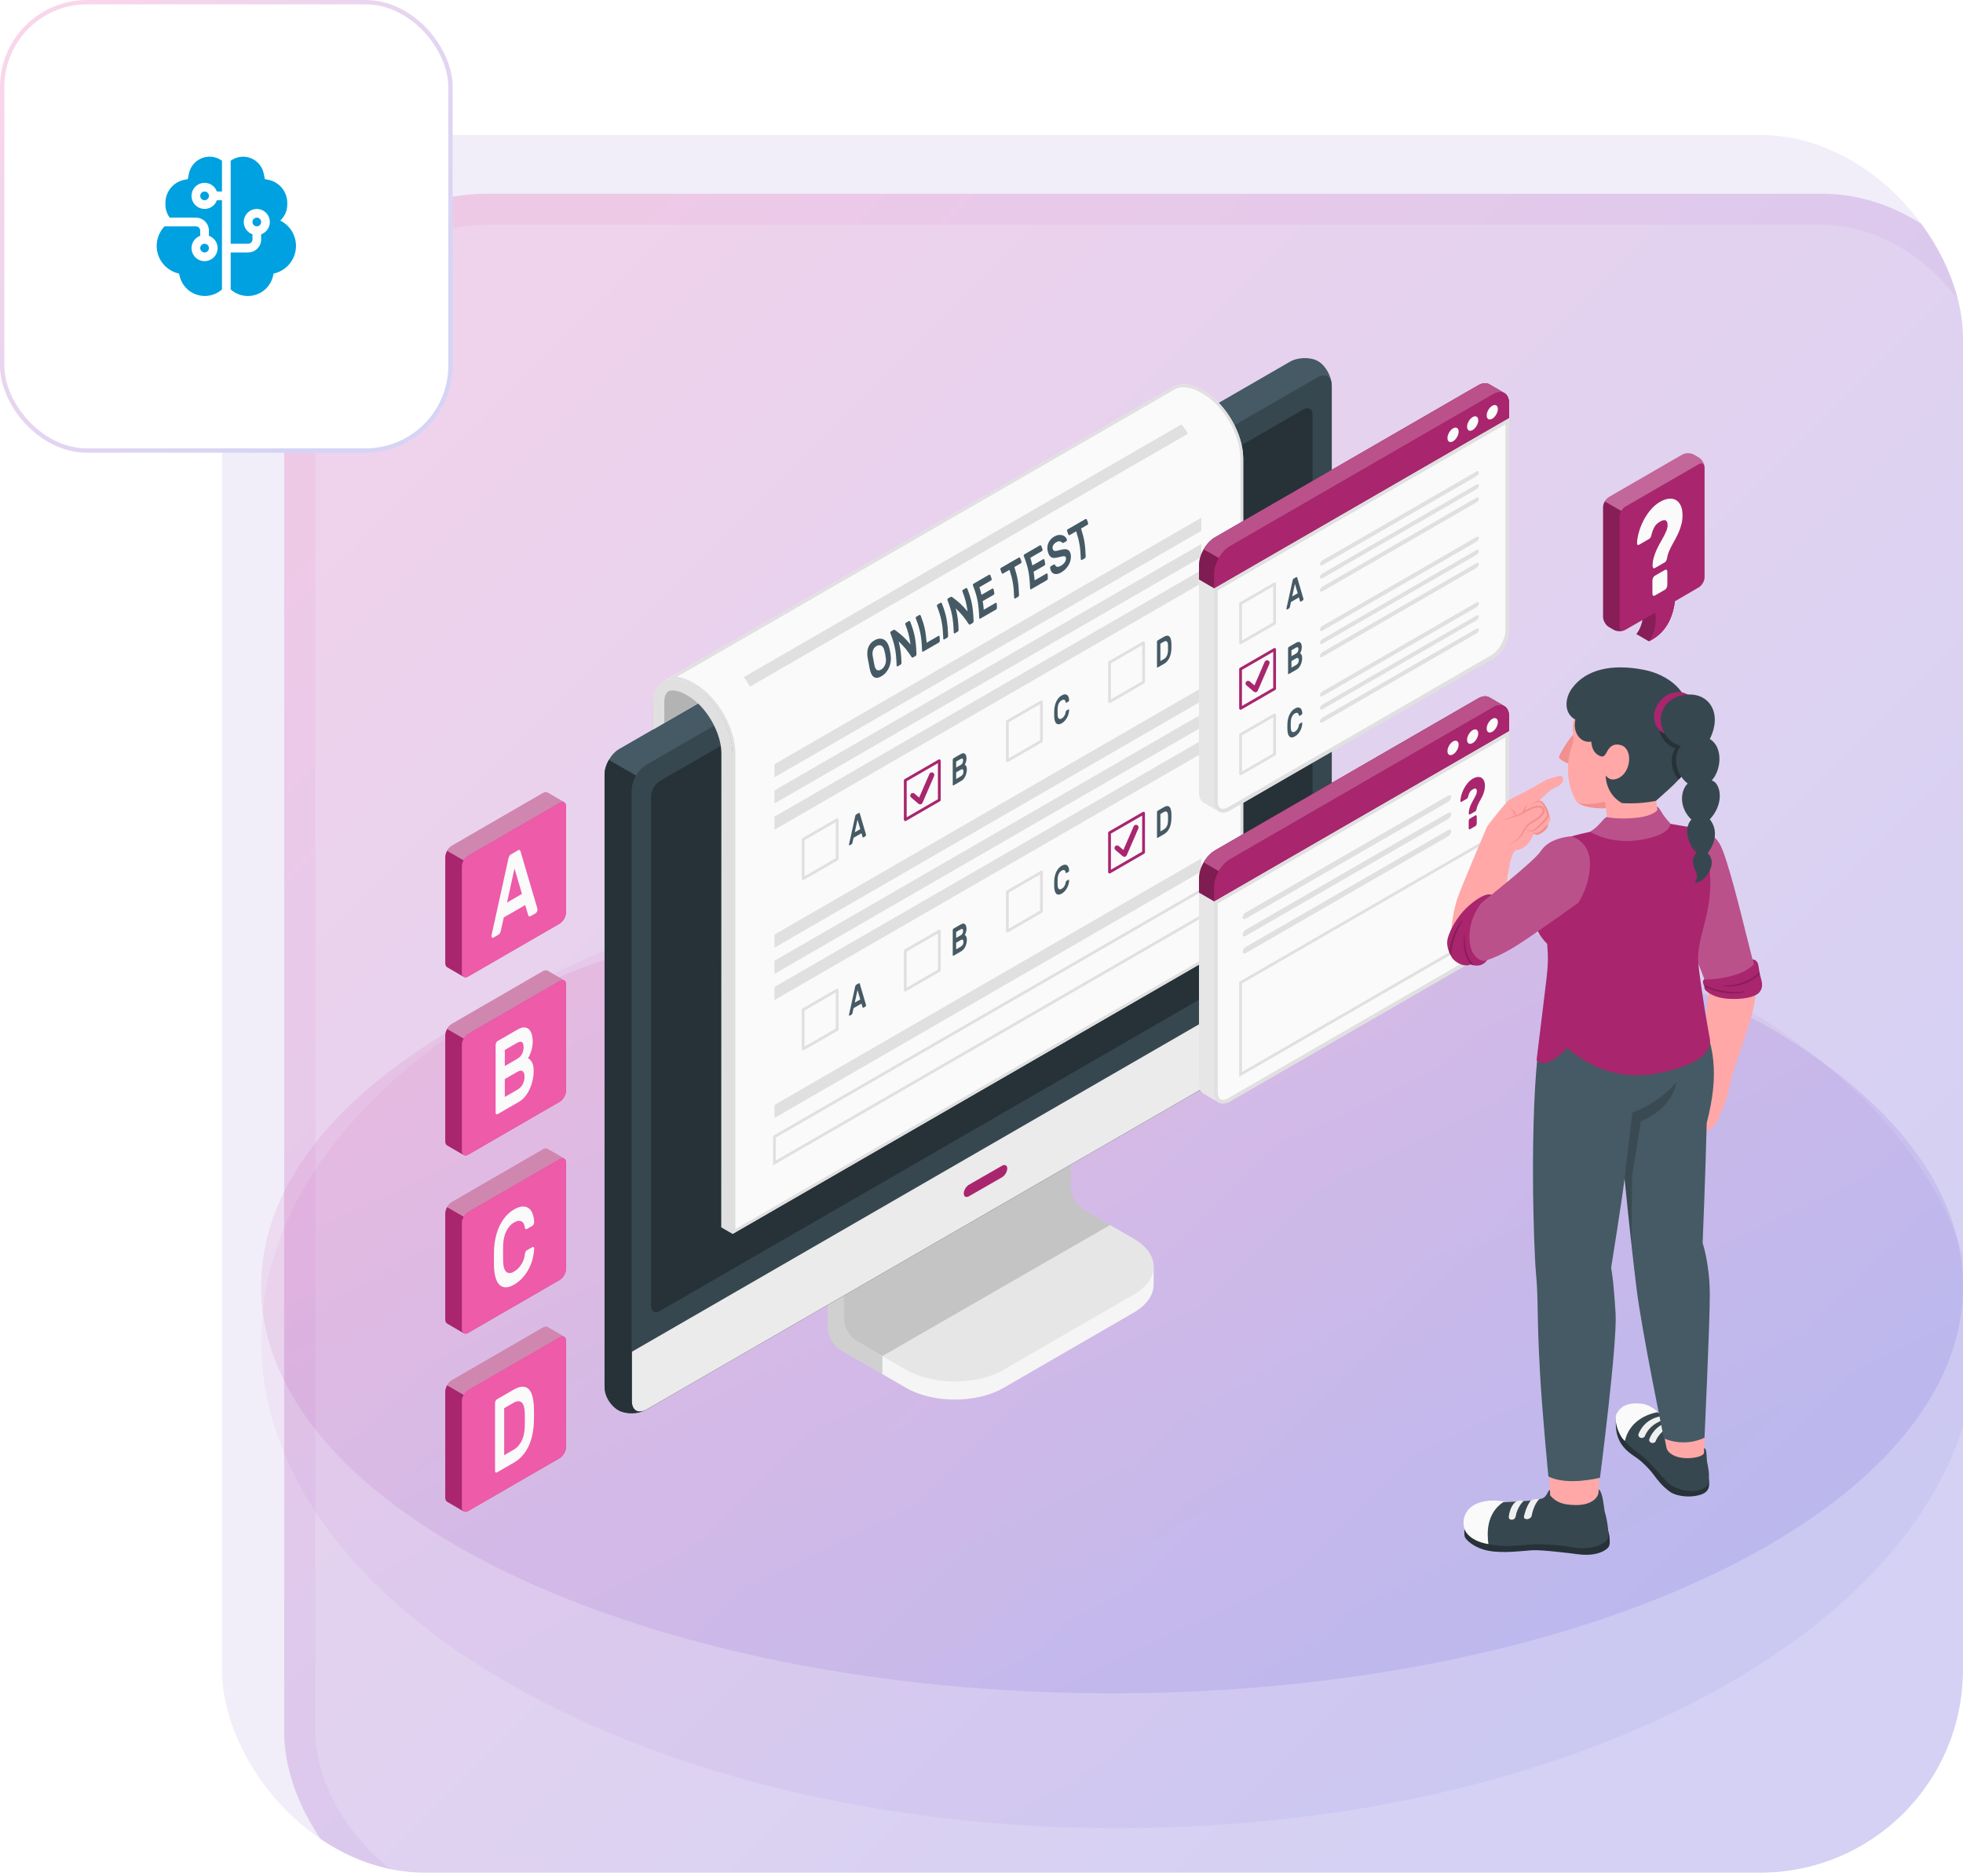 <svg width="451" height="431" viewBox="0 0 451 431" fill="none" xmlns="http://www.w3.org/2000/svg">
<g clip-path="url(#clip0_2489_1700)">
<rect x="51" y="31" width="400" height="399.223" rx="46.602" fill="#F1EEFA"/>
<g filter="url(#filter0_i_2489_1700)">
<rect x="51" y="30.224" width="400" height="400" rx="46.602" fill="url(#paint0_linear_2489_1700)" fill-opacity="0.15"/>
<rect x="54.571" y="33.795" width="392.857" height="392.857" rx="43.031" stroke="url(#paint1_linear_2489_1700)" stroke-opacity="0.05" stroke-width="7.143"/>
</g>
<path d="M257 420C365.8 420 454 369.856 454 308C454 246.144 365.8 196 257 196C148.2 196 60 246.144 60 308C60 369.856 148.2 420 257 420Z" fill="url(#paint2_linear_2489_1700)" fill-opacity="0.05"/>
<path d="M255.5 389C363.472 389 451 347.139 451 295.5C451 243.861 363.472 202 255.5 202C147.528 202 60 243.861 60 295.5C60 347.139 147.528 389 255.5 389Z" fill="url(#paint3_linear_2489_1700)" fill-opacity="0.1"/>
<path d="M230.537 318.856L260.428 301.573C263.509 299.794 265.05 297.463 265.05 295.132C265.05 292.801 265.063 290.974 265.063 290.974L245.379 279.997C243.735 279.049 242.404 276.741 242.404 274.843V248.185L190.195 278.354L190.193 305.013C190.193 306.91 191.525 309.218 193.168 310.166L208.221 318.857C214.383 322.414 224.374 322.414 230.537 318.856Z" fill="#F5F5F5"/>
<path opacity="0.15" d="M202.728 311.539V315.679L193.16 310.165C191.528 309.22 190.188 306.918 190.188 305.012V278.358L200.134 272.62C200.34 275.145 200.563 277.756 200.769 280.299L193.795 284.336V302.933C193.795 304.84 195.118 307.142 196.767 308.087L202.728 311.539Z" fill="black"/>
<path d="M193.793 302.938C193.793 304.836 195.125 307.143 196.769 308.092L208.216 314.7C214.378 318.258 224.37 318.259 230.533 314.703L260.439 297.421C266.602 293.865 266.602 288.097 260.44 284.54L248.978 277.922C247.334 276.972 246.003 274.665 246.003 272.767V254.166L193.793 284.335V302.938Z" fill="#E6E6E6"/>
<path opacity="0.15" d="M255.039 281.425V281.421L248.979 277.922C247.335 276.973 246.003 274.666 246.003 272.768V254.167L193.793 284.335V302.938C193.793 304.835 195.125 307.143 196.769 308.091L202.724 311.529L255.039 281.425Z" fill="black"/>
<path d="M142.031 323.952C143.76 324.95 146.656 324.896 148.499 323.832C171.531 310.534 279.603 248.14 302.632 234.845C304.475 233.781 305.969 231.193 305.969 229.065V88.641C305.969 86.512 304.567 83.978 302.838 82.979C301.109 81.981 298.212 82.033 296.369 83.097L142.238 172.085C140.395 173.15 138.902 175.738 138.902 177.866L138.9 318.291C138.9 320.419 140.302 322.954 142.031 323.952Z" fill="#455A64"/>
<path d="M148.5 323.829L302.632 234.842C304.476 233.778 305.97 231.19 305.97 229.062V88.636C305.97 86.508 304.476 85.645 302.632 86.71L148.502 175.697C146.659 176.761 145.165 179.349 145.165 181.477L145.162 321.901C145.163 324.03 146.657 324.893 148.5 323.829Z" fill="#37474F"/>
<path d="M145.164 310.547V321.901C145.164 324.029 146.658 324.891 148.502 323.827L302.634 234.841C304.478 233.777 305.971 231.188 305.971 229.06V217.705L145.164 310.547Z" fill="#EBEBEB"/>
<path d="M149.574 299.985L149.576 182.964C149.576 181.655 150.495 180.064 151.628 179.409L299.502 94.034C300.636 93.379 301.555 93.91 301.555 95.218L301.561 212.242C301.561 213.551 300.642 215.142 299.508 215.797L151.627 301.17C150.493 301.825 149.574 301.294 149.574 299.985Z" fill="#263238"/>
<path d="M139.886 174.568L146.145 178.175C145.544 179.223 145.174 180.41 145.159 181.474V306.323L145.164 321.901C145.164 323.843 146.478 324.929 148.5 323.832C146.48 325.007 143.605 324.861 142.032 323.951C140.306 322.95 138.9 320.836 138.9 318.694V302.7V177.867C138.9 176.803 139.285 175.616 139.886 174.568Z" fill="#263238"/>
<path d="M222.645 272.153L230.194 267.819C230.87 267.429 231.417 267.707 231.417 268.439C231.417 269.171 230.87 270.081 230.194 270.471L222.645 274.804C221.97 275.194 221.422 274.917 221.422 274.185C221.421 273.453 221.969 272.543 222.645 272.153Z" fill="#A9256E"/>
<path d="M150.061 167.571L162.687 160.282C161.636 159.171 160.402 158.204 158.951 157.405C155.011 155.105 150.061 157.947 150.061 162.51V167.571Z" fill="#E0E0E0"/>
<path opacity="0.2" d="M150.061 167.571L162.687 160.282C161.636 159.171 160.402 158.204 158.951 157.405C155.011 155.105 150.061 157.947 150.061 162.51V167.571Z" fill="black"/>
<path d="M150.06 167.571C150.06 167.571 150.059 166.289 150.059 161.302C150.058 159.006 150.902 157.397 152.291 156.606C153.92 155.679 156.3 155.875 158.951 157.404L159.414 157.672C164.325 160.507 168.307 167.404 168.307 173.075V283.469L165.703 281.964L165.74 173.075C165.74 168.312 162.256 162.277 158.131 159.895L157.668 159.628C155.655 158.467 154.228 158.458 153.562 158.837C152.748 159.3 152.626 160.58 152.626 161.302L152.627 166.089L150.06 167.571Z" fill="#E0E0E0"/>
<path d="M276.732 89.94L276.269 89.672C273.605 88.135 271.215 87.944 269.585 88.887L152.293 156.606C153.922 155.678 156.302 155.874 158.953 157.404L159.416 157.672C164.327 160.507 168.309 167.404 168.309 173.075V283.468L285.626 215.736V105.343C285.626 99.671 281.644 92.775 276.732 89.94Z" fill="#FAFAFA"/>
<path d="M271.88 88.955C273.099 88.955 274.505 89.395 275.948 90.228L276.411 90.496C281.139 93.225 284.984 99.885 284.984 105.343V215.366L168.951 282.357V173.075C168.951 167.209 164.818 160.05 159.737 157.117L159.274 156.849C157.994 156.111 156.72 155.644 155.536 155.476L269.907 89.443C270.466 89.119 271.13 88.955 271.88 88.955ZM271.88 88.313C271.014 88.313 270.238 88.509 269.585 88.887L152.293 156.606C152.941 156.237 153.709 156.046 154.564 156.046C155.859 156.046 157.357 156.483 158.953 157.405L159.416 157.672C164.327 160.508 168.309 167.404 168.309 173.075V283.469L285.626 215.736V105.343C285.626 99.672 281.644 92.775 276.732 89.94L276.269 89.672C274.673 88.751 273.175 88.313 271.88 88.313Z" fill="#E0E0E0"/>
<path d="M184.522 202.178C184.467 202.178 184.411 202.164 184.362 202.136C184.263 202.079 184.201 201.972 184.201 201.858V192.826C184.201 192.712 184.263 192.606 184.362 192.548L192.183 188.032C192.281 187.975 192.404 187.975 192.503 188.032C192.602 188.089 192.664 188.196 192.664 188.311V197.342C192.664 197.456 192.602 197.562 192.503 197.62L184.682 202.135C184.633 202.164 184.577 202.178 184.522 202.178ZM184.843 193.011V201.301L192.021 197.157V188.866L184.843 193.011Z" fill="#E0E0E0"/>
<path d="M197.331 186.75C197.393 186.715 197.439 186.713 197.469 186.746C197.501 186.778 197.527 186.838 197.551 186.925L198.966 191.729C198.97 191.744 198.971 191.764 198.971 191.788C198.971 191.853 198.956 191.918 198.926 191.983C198.894 192.049 198.858 192.093 198.816 192.118L198.4 192.358C198.323 192.402 198.269 192.408 198.238 192.375C198.207 192.343 198.186 192.306 198.175 192.265L197.926 191.422L196.101 192.475L195.852 193.606C195.841 193.66 195.82 193.721 195.789 193.789C195.757 193.857 195.703 193.914 195.627 193.958L195.211 194.198C195.169 194.223 195.132 194.22 195.101 194.191C195.07 194.161 195.055 194.114 195.055 194.048C195.055 194.025 195.057 194.003 195.061 193.983L196.476 187.545C196.499 187.431 196.526 187.339 196.557 187.272C196.588 187.203 196.634 187.152 196.695 187.116L197.331 186.75ZM197.649 190.47L197.013 188.302L196.378 191.204L197.649 190.47Z" fill="#455A64"/>
<path d="M207.985 188.631C207.93 188.631 207.874 188.617 207.825 188.588C207.726 188.531 207.664 188.425 207.664 188.31V179.279C207.664 179.164 207.726 179.059 207.825 179.001L215.646 174.486C215.744 174.429 215.867 174.429 215.966 174.486C216.065 174.543 216.126 174.649 216.126 174.764V183.795C216.126 183.91 216.065 184.015 215.966 184.073L208.145 188.588C208.096 188.617 208.04 188.631 207.985 188.631ZM208.306 179.464V187.754L215.485 183.609V175.319L208.306 179.464Z" fill="#A9256E"/>
<path d="M219.05 180.435C219.008 180.459 218.971 180.456 218.94 180.427C218.91 180.397 218.895 180.349 218.895 180.284V174.539C218.895 174.474 218.91 174.409 218.94 174.344C218.971 174.279 219.007 174.234 219.05 174.21L220.754 173.226C221.001 173.083 221.206 173.022 221.372 173.042C221.538 173.062 221.67 173.131 221.77 173.248C221.87 173.366 221.943 173.513 221.987 173.692C222.031 173.871 222.054 174.05 222.054 174.227C222.054 174.405 222.038 174.573 222.008 174.729C221.976 174.887 221.939 175.027 221.895 175.15C221.851 175.273 221.806 175.381 221.762 175.471C221.718 175.562 221.682 175.627 221.656 175.666C221.775 175.722 221.885 175.835 221.984 176.005C222.085 176.176 222.135 176.436 222.135 176.786C222.135 177.012 222.108 177.251 222.054 177.504C222 177.757 221.921 178.003 221.817 178.242C221.713 178.48 221.583 178.698 221.427 178.898C221.271 179.098 221.091 179.256 220.887 179.374L219.05 180.435ZM221.274 174.722C221.274 174.496 221.228 174.353 221.135 174.291C221.043 174.229 220.897 174.256 220.696 174.371L219.674 174.961V176.331L220.696 175.741C220.897 175.625 221.043 175.482 221.135 175.314C221.228 175.145 221.274 174.947 221.274 174.722ZM219.675 178.963L220.743 178.346C220.954 178.224 221.11 178.064 221.208 177.868C221.306 177.672 221.355 177.462 221.355 177.237C221.355 177.011 221.305 176.857 221.202 176.773C221.101 176.69 220.948 176.707 220.744 176.825L219.675 177.442V178.963H219.675Z" fill="#455A64"/>
<path d="M211.4 184.791C211.261 184.791 211.125 184.742 211.017 184.649L209.338 183.216C209.09 183.004 209.06 182.631 209.272 182.383C209.484 182.135 209.858 182.105 210.106 182.318L211.177 183.231L213.53 177.799C213.66 177.499 214.008 177.362 214.307 177.491C214.607 177.621 214.744 177.969 214.615 178.269L211.944 184.434C211.869 184.606 211.718 184.732 211.536 184.775C211.49 184.786 211.445 184.791 211.4 184.791Z" fill="#A9256E"/>
<path d="M231.448 175.083C231.393 175.083 231.337 175.069 231.288 175.04C231.189 174.983 231.127 174.877 231.127 174.762V165.731C231.127 165.616 231.189 165.51 231.288 165.453L239.108 160.937C239.207 160.88 239.33 160.88 239.429 160.937C239.528 160.994 239.589 161.101 239.589 161.215V170.247C239.589 170.361 239.528 170.467 239.429 170.525L231.608 175.04C231.559 175.069 231.503 175.083 231.448 175.083ZM231.769 165.917V174.207L238.947 170.062V161.772L231.769 165.917Z" fill="#E0E0E0"/>
<path d="M244.84 163.57C244.848 163.488 244.868 163.419 244.901 163.362C244.933 163.304 244.969 163.264 245.008 163.242L245.476 162.971C245.518 162.946 245.555 162.948 245.588 162.973C245.621 163 245.635 163.049 245.631 163.122C245.62 163.372 245.58 163.638 245.513 163.919C245.446 164.202 245.343 164.48 245.204 164.756C245.065 165.032 244.889 165.293 244.678 165.54C244.466 165.786 244.21 165.997 243.91 166.17C243.644 166.323 243.408 166.398 243.206 166.394C243.002 166.391 242.828 166.322 242.685 166.188C242.543 166.053 242.431 165.858 242.353 165.601C242.274 165.344 242.227 165.043 242.212 164.696C242.203 164.476 242.199 164.229 242.199 163.956C242.199 163.684 242.203 163.432 242.212 163.202C242.227 162.838 242.274 162.481 242.353 162.134C242.431 161.786 242.543 161.463 242.685 161.164C242.828 160.866 243.001 160.596 243.206 160.356C243.409 160.118 243.644 159.921 243.91 159.768C244.21 159.595 244.466 159.509 244.678 159.511C244.889 159.514 245.065 159.573 245.204 159.688C245.343 159.803 245.445 159.965 245.513 160.172C245.58 160.379 245.62 160.599 245.631 160.829C245.635 160.898 245.62 160.964 245.588 161.027C245.555 161.091 245.519 161.134 245.476 161.159L245.008 161.429C244.969 161.451 244.933 161.453 244.898 161.435C244.863 161.417 244.842 161.371 244.834 161.298C244.823 161.186 244.796 161.087 244.754 160.998C244.711 160.91 244.653 160.843 244.58 160.796C244.507 160.749 244.415 160.73 244.303 160.738C244.191 160.747 244.06 160.794 243.91 160.881C243.759 160.967 243.628 161.079 243.516 161.215C243.404 161.35 243.311 161.499 243.236 161.661C243.161 161.823 243.103 161.998 243.063 162.187C243.022 162.376 242.998 162.566 242.99 162.754C242.982 162.984 242.979 163.234 242.979 163.507C242.979 163.78 242.982 164.027 242.99 164.247C242.998 164.433 243.023 164.595 243.063 164.735C243.103 164.874 243.161 164.982 243.236 165.057C243.311 165.133 243.404 165.174 243.516 165.18C243.628 165.187 243.759 165.147 243.91 165.06C244.059 164.973 244.191 164.87 244.303 164.748C244.415 164.628 244.508 164.5 244.583 164.369C244.658 164.236 244.717 164.102 244.76 163.964C244.802 163.826 244.828 163.695 244.84 163.57Z" fill="#455A64"/>
<path d="M254.911 161.537C254.856 161.537 254.8 161.522 254.751 161.494C254.652 161.437 254.59 161.331 254.59 161.216V152.185C254.59 152.07 254.652 151.965 254.751 151.907L262.571 147.392C262.67 147.335 262.793 147.335 262.892 147.392C262.991 147.449 263.052 147.555 263.052 147.67V156.701C263.052 156.816 262.991 156.921 262.892 156.979L255.071 161.494C255.021 161.522 254.966 161.537 254.911 161.537ZM255.232 152.37V160.66L262.411 156.515V148.225L255.232 152.37Z" fill="#E0E0E0"/>
<path d="M267.403 146.293C267.687 146.128 267.934 146.044 268.145 146.037C268.354 146.032 268.53 146.096 268.671 146.228C268.811 146.361 268.919 146.556 268.993 146.815C269.069 147.074 269.114 147.386 269.13 147.75C269.144 148.18 269.144 148.619 269.13 149.067C269.114 149.449 269.069 149.812 268.993 150.159C268.919 150.504 268.812 150.825 268.673 151.118C268.534 151.411 268.362 151.675 268.157 151.909C267.95 152.144 267.709 152.341 267.432 152.501L265.976 153.342C265.934 153.366 265.897 153.363 265.866 153.334C265.835 153.304 265.82 153.256 265.82 153.191V147.446C265.82 147.381 265.835 147.316 265.866 147.251C265.897 147.186 265.934 147.141 265.976 147.117L267.403 146.293ZM268.35 148.201C268.342 148.016 268.318 147.853 268.278 147.713C268.238 147.574 268.179 147.466 268.099 147.39C268.021 147.314 267.921 147.276 267.801 147.277C267.682 147.278 267.54 147.326 267.375 147.421L266.601 147.868V151.87L267.404 151.406C267.561 151.315 267.698 151.202 267.814 151.067C267.929 150.933 268.026 150.783 268.103 150.621C268.179 150.458 268.238 150.281 268.278 150.093C268.32 149.903 268.343 149.711 268.351 149.517C268.365 149.069 268.365 148.63 268.35 148.201Z" fill="#455A64"/>
<path d="M275.998 197.213L177.936 253.83V256.841L275.998 200.223V197.213Z" fill="#E0E0E0"/>
<path d="M177.934 220.716V223.726L275.996 167.109V164.099L177.934 220.716Z" fill="#E0E0E0"/>
<path d="M177.934 226.737V229.748L275.996 173.131V170.12L177.934 226.737Z" fill="#E0E0E0"/>
<path d="M177.934 214.695V217.706L275.996 161.089V158.079L177.934 214.695Z" fill="#E0E0E0"/>
<path d="M177.934 187.603V190.613L275.996 133.996V130.985L177.934 187.603Z" fill="#E0E0E0"/>
<path d="M177.934 175.561V178.571L275.996 121.954V118.943L177.934 175.561Z" fill="#E0E0E0"/>
<path d="M177.934 181.581V184.592L275.996 127.974V124.964L177.934 181.581Z" fill="#E0E0E0"/>
<path d="M184.522 241.312C184.467 241.312 184.411 241.298 184.362 241.269C184.263 241.211 184.201 241.106 184.201 240.991V231.96C184.201 231.845 184.263 231.739 184.362 231.681L192.183 227.166C192.281 227.108 192.404 227.108 192.503 227.166C192.602 227.223 192.664 227.329 192.664 227.444V236.475C192.664 236.59 192.602 236.695 192.503 236.753L184.682 241.269C184.633 241.298 184.577 241.312 184.522 241.312ZM184.843 232.145V240.435L192.021 236.29V228.001L184.843 232.145Z" fill="#E0E0E0"/>
<path d="M197.331 225.882C197.393 225.847 197.439 225.845 197.469 225.878C197.501 225.91 197.527 225.971 197.551 226.057L198.966 230.86C198.97 230.875 198.971 230.896 198.971 230.919C198.971 230.985 198.956 231.05 198.926 231.116C198.894 231.181 198.858 231.226 198.816 231.25L198.4 231.489C198.323 231.534 198.269 231.54 198.238 231.507C198.207 231.474 198.186 231.438 198.175 231.397L197.926 230.553L196.101 231.608L195.852 232.738C195.841 232.793 195.82 232.853 195.789 232.922C195.757 232.99 195.703 233.046 195.627 233.091L195.211 233.331C195.169 233.355 195.132 233.353 195.101 233.323C195.07 233.293 195.055 233.246 195.055 233.181C195.055 233.156 195.057 233.135 195.061 233.114L196.476 226.677C196.499 226.563 196.526 226.472 196.557 226.404C196.588 226.336 196.634 226.283 196.695 226.249L197.331 225.882ZM197.649 229.603L197.013 227.435L196.378 230.336L197.649 229.603Z" fill="#455A64"/>
<path d="M207.985 227.767C207.93 227.767 207.874 227.754 207.825 227.725C207.726 227.667 207.664 227.561 207.664 227.447V218.415C207.664 218.301 207.726 218.195 207.825 218.137L215.646 213.621C215.744 213.564 215.867 213.564 215.966 213.621C216.065 213.678 216.126 213.785 216.126 213.9V222.931C216.126 223.045 216.065 223.152 215.966 223.209L208.145 227.724C208.096 227.754 208.04 227.767 207.985 227.767ZM208.306 218.601V226.891L215.485 222.746V214.456L208.306 218.601Z" fill="#E0E0E0"/>
<path d="M219.05 219.57C219.008 219.594 218.971 219.592 218.94 219.562C218.91 219.533 218.895 219.485 218.895 219.42V213.675C218.895 213.61 218.91 213.545 218.94 213.48C218.971 213.414 219.007 213.37 219.05 213.345L220.754 212.361C221.001 212.219 221.206 212.158 221.372 212.178C221.538 212.198 221.67 212.267 221.77 212.384C221.87 212.501 221.943 212.649 221.987 212.828C222.031 213.006 222.054 213.185 222.054 213.362C222.054 213.54 222.038 213.708 222.008 213.865C221.976 214.022 221.939 214.163 221.895 214.285C221.851 214.409 221.806 214.516 221.762 214.607C221.718 214.698 221.682 214.762 221.656 214.802C221.775 214.857 221.885 214.97 221.984 215.141C222.085 215.311 222.135 215.572 222.135 215.921C222.135 216.147 222.108 216.386 222.054 216.64C222 216.893 221.921 217.138 221.817 217.377C221.713 217.615 221.583 217.834 221.427 218.033C221.271 218.233 221.091 218.391 220.887 218.509L219.05 219.57ZM221.274 213.858C221.274 213.632 221.228 213.488 221.135 213.427C221.043 213.364 220.897 213.391 220.696 213.507L219.674 214.097V215.466L220.696 214.876C220.897 214.761 221.043 214.618 221.135 214.449C221.228 214.28 221.274 214.083 221.274 213.858ZM219.675 218.099L220.743 217.482C220.954 217.36 221.11 217.201 221.208 217.005C221.306 216.808 221.355 216.598 221.355 216.373C221.355 216.147 221.305 215.993 221.202 215.91C221.101 215.826 220.948 215.843 220.744 215.962L219.675 216.579V218.099H219.675Z" fill="#455A64"/>
<path d="M231.448 214.218C231.393 214.218 231.337 214.204 231.288 214.176C231.189 214.119 231.127 214.012 231.127 213.898V204.867C231.127 204.752 231.189 204.646 231.288 204.588L239.108 200.072C239.207 200.015 239.33 200.015 239.429 200.072C239.528 200.13 239.589 200.236 239.589 200.351V209.382C239.589 209.497 239.528 209.602 239.429 209.66L231.608 214.175C231.559 214.204 231.503 214.218 231.448 214.218ZM231.769 205.052V213.341L238.947 209.197V200.906L231.769 205.052Z" fill="#E0E0E0"/>
<path d="M244.84 202.703C244.848 202.621 244.868 202.553 244.901 202.495C244.933 202.437 244.969 202.397 245.008 202.375L245.476 202.105C245.518 202.08 245.555 202.081 245.588 202.106C245.621 202.132 245.635 202.181 245.631 202.255C245.62 202.505 245.58 202.77 245.513 203.052C245.446 203.335 245.343 203.613 245.204 203.889C245.065 204.164 244.889 204.425 244.678 204.672C244.466 204.919 244.21 205.129 243.91 205.303C243.644 205.456 243.408 205.531 243.206 205.527C243.002 205.524 242.828 205.455 242.685 205.32C242.543 205.186 242.431 204.991 242.353 204.734C242.274 204.477 242.227 204.176 242.212 203.829C242.203 203.608 242.199 203.361 242.199 203.089C242.199 202.816 242.203 202.565 242.212 202.335C242.227 201.971 242.274 201.614 242.353 201.266C242.431 200.919 242.543 200.595 242.685 200.297C242.828 199.998 243.001 199.729 243.206 199.489C243.409 199.25 243.644 199.053 243.91 198.9C244.21 198.727 244.466 198.641 244.678 198.643C244.889 198.645 245.065 198.705 245.204 198.82C245.343 198.935 245.445 199.097 245.513 199.304C245.58 199.511 245.62 199.73 245.631 199.961C245.635 200.03 245.62 200.096 245.588 200.159C245.555 200.222 245.519 200.266 245.476 200.291L245.008 200.561C244.969 200.583 244.933 200.585 244.898 200.567C244.863 200.549 244.842 200.503 244.834 200.43C244.823 200.318 244.796 200.219 244.754 200.13C244.711 200.042 244.653 199.975 244.58 199.928C244.507 199.881 244.415 199.862 244.303 199.87C244.191 199.879 244.06 199.926 243.91 200.013C243.759 200.099 243.628 200.211 243.516 200.346C243.404 200.482 243.311 200.631 243.236 200.793C243.161 200.955 243.103 201.13 243.063 201.319C243.022 201.508 242.998 201.698 242.99 201.885C242.982 202.116 242.979 202.366 242.979 202.639C242.979 202.911 242.982 203.159 242.99 203.379C242.998 203.565 243.023 203.727 243.063 203.867C243.103 204.006 243.161 204.114 243.236 204.189C243.311 204.265 243.404 204.305 243.516 204.312C243.628 204.319 243.759 204.279 243.91 204.192C244.059 204.105 244.191 204.002 244.303 203.88C244.415 203.76 244.508 203.633 244.583 203.501C244.658 203.368 244.717 203.234 244.76 203.096C244.802 202.959 244.828 202.828 244.84 202.703Z" fill="#455A64"/>
<path d="M254.913 200.673C254.857 200.673 254.802 200.658 254.753 200.63C254.653 200.573 254.592 200.467 254.592 200.352V191.321C254.592 191.206 254.653 191.1 254.753 191.043L262.573 186.527C262.672 186.47 262.795 186.47 262.893 186.527C262.993 186.584 263.054 186.69 263.054 186.805V195.836C263.054 195.951 262.993 196.057 262.893 196.114L255.073 200.63C255.023 200.658 254.968 200.673 254.913 200.673ZM255.234 191.506V199.796L262.413 195.651V187.361L255.234 191.506Z" fill="#A9256E"/>
<path d="M267.405 185.427C267.689 185.263 267.936 185.178 268.146 185.172C268.356 185.166 268.532 185.23 268.673 185.362C268.813 185.494 268.921 185.69 268.995 185.949C269.071 186.208 269.116 186.52 269.132 186.884C269.146 187.314 269.146 187.753 269.132 188.2C269.116 188.583 269.071 188.946 268.995 189.292C268.921 189.638 268.814 189.958 268.675 190.251C268.536 190.544 268.364 190.809 268.159 191.043C267.952 191.278 267.711 191.475 267.434 191.635L265.978 192.475C265.936 192.5 265.899 192.497 265.868 192.468C265.837 192.438 265.822 192.39 265.822 192.325V186.58C265.822 186.515 265.837 186.45 265.868 186.385C265.899 186.32 265.936 186.275 265.978 186.251L267.405 185.427ZM268.352 187.335C268.344 187.15 268.32 186.987 268.28 186.848C268.24 186.709 268.181 186.6 268.101 186.524C268.022 186.448 267.923 186.411 267.803 186.411C267.684 186.412 267.542 186.46 267.377 186.556L266.603 187.002V191.005L267.406 190.542C267.563 190.45 267.7 190.338 267.816 190.202C267.931 190.068 268.028 189.918 268.104 189.756C268.181 189.593 268.24 189.417 268.28 189.228C268.322 189.039 268.345 188.846 268.352 188.652C268.367 188.204 268.367 187.765 268.352 187.335Z" fill="#455A64"/>
<path d="M258.326 196.833C258.187 196.833 258.051 196.783 257.943 196.691L256.264 195.258C256.016 195.046 255.986 194.673 256.198 194.424C256.41 194.176 256.784 194.146 257.032 194.359L258.103 195.272L260.456 189.84C260.586 189.54 260.934 189.403 261.233 189.533C261.533 189.662 261.67 190.01 261.541 190.31L258.869 196.477C258.794 196.649 258.643 196.775 258.46 196.818C258.416 196.828 258.371 196.833 258.326 196.833Z" fill="#A9256E"/>
<path d="M177.614 267.713L177.613 260.951L276.318 203.967V210.729L177.614 267.713ZM178.255 261.321L178.255 266.602L275.676 210.359V205.079L178.255 261.321Z" fill="#E0E0E0"/>
<path d="M271.418 97.507L170.916 155.532C171.407 156.249 171.868 156.989 172.298 157.746L272.927 99.647C272.491 98.863 271.97 98.117 271.418 97.507Z" fill="#E0E0E0"/>
<path d="M199.394 151.428C199.31 150.999 199.262 150.576 199.256 150.159C199.25 149.742 199.298 149.35 199.405 148.98C199.512 148.61 199.684 148.267 199.924 147.948C200.164 147.63 200.486 147.353 200.895 147.117C201.297 146.885 201.677 146.753 202.031 146.725C202.387 146.697 202.712 146.753 203.003 146.897C203.293 147.041 203.548 147.259 203.76 147.553C203.972 147.847 204.14 148.202 204.258 148.62C204.298 148.76 204.339 148.915 204.38 149.089C204.42 149.262 204.459 149.443 204.495 149.632C204.531 149.82 204.563 150.006 204.59 150.185C204.617 150.366 204.638 150.534 204.655 150.686C204.703 151.137 204.693 151.592 204.628 152.05C204.565 152.507 204.439 152.945 204.257 153.357C204.075 153.77 203.834 154.151 203.539 154.499C203.244 154.846 202.893 155.135 202.491 155.367C202.082 155.603 201.728 155.721 201.425 155.719C201.121 155.717 200.864 155.624 200.649 155.44C200.434 155.257 200.259 154.993 200.119 154.653C199.979 154.313 199.871 153.927 199.789 153.495C199.762 153.349 199.732 153.187 199.699 153.009C199.666 152.831 199.632 152.648 199.596 152.46C199.56 152.271 199.524 152.089 199.489 151.912C199.455 151.734 199.422 151.574 199.394 151.428ZM203.155 149.321C203.004 148.793 202.759 148.459 202.438 148.309C202.118 148.159 201.76 148.198 201.374 148.421C200.988 148.644 200.725 148.963 200.577 149.384C200.429 149.805 200.418 150.286 200.524 150.839C200.581 151.132 200.646 151.455 200.714 151.814C200.783 152.171 200.843 152.498 200.898 152.79C201.005 153.344 201.18 153.715 201.444 153.894C201.709 154.074 202.029 154.053 202.416 153.83C202.801 153.607 203.101 153.269 203.306 152.82C203.51 152.371 203.593 151.85 203.53 151.271C203.497 150.967 203.446 150.633 203.378 150.276C203.309 149.918 203.234 149.6 203.155 149.321Z" fill="#455A64"/>
<path d="M209.769 151.038C209.676 151.093 209.603 151.097 209.551 151.051C209.498 151.006 209.461 150.969 209.437 150.941C208.438 149.421 207.844 148.681 206.468 147.344C206.913 149.198 207.043 150.195 207.119 152.228C207.122 152.32 207.103 152.41 207.061 152.501C207.019 152.594 206.967 152.656 206.907 152.691C206.638 152.846 206.504 152.923 206.236 153.078C206.176 153.113 206.122 153.11 206.076 153.069C206.031 153.029 206.005 152.964 206.002 152.873C205.882 149.684 205.597 148.126 204.57 145.46C204.54 145.384 204.537 145.307 204.559 145.227C204.582 145.147 204.624 145.09 204.684 145.055C204.916 144.921 205.032 144.854 205.263 144.72C205.357 144.667 205.441 144.655 205.515 144.688C205.589 144.721 205.644 144.748 205.679 144.77C207.271 145.948 207.972 146.625 209.188 148.056C208.902 146.11 208.667 145.174 208.012 143.474C207.982 143.398 207.979 143.321 208.001 143.241C208.024 143.161 208.065 143.104 208.126 143.069C208.394 142.914 208.528 142.836 208.796 142.682C208.856 142.647 208.921 142.644 208.986 142.672C209.052 142.701 209.1 142.753 209.129 142.829C210.156 145.495 210.441 147.052 210.561 150.242C210.564 150.332 210.545 150.424 210.502 150.515C210.46 150.607 210.408 150.67 210.348 150.704C210.116 150.838 210.001 150.905 209.769 151.038Z" fill="#455A64"/>
<path d="M215.625 146.075C215.686 146.04 215.741 146.042 215.791 146.082C215.84 146.121 215.868 146.186 215.874 146.275C215.898 146.622 215.907 146.796 215.921 147.147C215.924 147.237 215.905 147.328 215.862 147.42C215.82 147.512 215.768 147.574 215.707 147.61C214.258 148.447 213.533 148.865 212.084 149.702C212.023 149.737 211.969 149.734 211.924 149.693C211.878 149.653 211.853 149.588 211.849 149.497C211.729 146.308 211.444 144.75 210.417 142.084C210.389 142.008 210.385 141.931 210.407 141.851C210.429 141.771 210.471 141.714 210.532 141.679C210.799 141.524 210.934 141.447 211.201 141.292C211.262 141.257 211.325 141.254 211.392 141.283C211.457 141.312 211.505 141.363 211.534 141.439C212.404 143.701 212.677 144.988 212.894 147.652C213.987 147.021 214.533 146.706 215.625 146.075Z" fill="#455A64"/>
<path d="M216.949 146.893C216.889 146.928 216.835 146.925 216.789 146.884C216.744 146.844 216.718 146.779 216.715 146.688C216.595 143.499 216.309 141.941 215.283 139.276C215.253 139.2 215.25 139.123 215.272 139.043C215.295 138.963 215.337 138.905 215.397 138.871C215.665 138.716 215.799 138.638 216.067 138.484C216.127 138.449 216.191 138.446 216.257 138.474C216.323 138.503 216.37 138.555 216.4 138.631C217.427 141.297 217.713 142.855 217.832 146.044C217.835 146.135 217.816 146.226 217.774 146.317C217.732 146.409 217.68 146.472 217.62 146.507C217.351 146.661 217.217 146.738 216.949 146.893Z" fill="#455A64"/>
<path d="M222.889 143.463C222.795 143.516 222.723 143.521 222.67 143.476C222.618 143.431 222.58 143.393 222.557 143.365C221.556 141.845 220.963 141.106 219.587 139.768C220.032 141.623 220.162 142.619 220.238 144.653C220.242 144.743 220.223 144.834 220.18 144.926C220.137 145.018 220.086 145.08 220.025 145.116C219.757 145.271 219.623 145.348 219.355 145.503C219.294 145.538 219.241 145.535 219.195 145.494C219.15 145.454 219.125 145.389 219.121 145.298C219.002 142.109 218.716 140.551 217.689 137.885C217.66 137.809 217.656 137.732 217.679 137.652C217.701 137.572 217.742 137.515 217.803 137.48C218.034 137.346 218.15 137.279 218.382 137.145C218.476 137.091 218.56 137.08 218.634 137.113C218.708 137.145 218.762 137.172 218.798 137.195C220.389 138.373 221.09 139.05 222.306 140.48C222.02 138.535 221.785 137.599 221.13 135.899C221.102 135.823 221.098 135.745 221.121 135.665C221.143 135.585 221.184 135.528 221.245 135.493C221.513 135.338 221.647 135.261 221.915 135.106C221.976 135.071 222.039 135.068 222.105 135.097C222.171 135.126 222.219 135.178 222.248 135.254C223.274 137.92 223.56 139.477 223.68 142.666C223.683 142.757 223.663 142.848 223.621 142.939C223.579 143.032 223.527 143.094 223.466 143.129C223.236 143.262 223.12 143.329 222.889 143.463Z" fill="#455A64"/>
<path d="M228.757 138.495C228.817 138.46 228.872 138.462 228.922 138.501C228.971 138.54 228.998 138.605 229.005 138.694C229.029 139.041 229.038 139.215 229.052 139.566C229.055 139.657 229.035 139.747 228.993 139.839C228.951 139.931 228.899 139.993 228.839 140.028C227.386 140.867 226.66 141.286 225.207 142.125C225.146 142.16 225.093 142.158 225.047 142.117C225.001 142.077 224.976 142.011 224.972 141.921C224.852 138.731 224.567 137.174 223.54 134.508C223.512 134.432 223.508 134.355 223.53 134.275C223.552 134.195 223.594 134.137 223.655 134.103C225.081 133.279 225.794 132.867 227.221 132.044C227.281 132.009 227.344 132.006 227.411 132.035C227.476 132.064 227.524 132.116 227.553 132.192C227.666 132.485 227.72 132.634 227.822 132.936C227.848 133.014 227.848 133.094 227.823 133.176C227.797 133.259 227.754 133.318 227.694 133.353C226.624 133.97 226.09 134.278 225.021 134.896C225.24 135.579 225.335 135.931 225.499 136.651C226.496 136.076 226.994 135.789 227.989 135.213C228.05 135.178 228.109 135.178 228.167 135.213C228.225 135.248 228.263 135.308 228.28 135.391C228.349 135.715 228.381 135.879 228.439 136.21C228.454 136.295 228.445 136.382 228.411 136.47C228.376 136.558 228.329 136.62 228.269 136.655C227.273 137.23 226.775 137.518 225.779 138.092C225.905 138.871 225.953 139.269 226.018 140.075C227.114 139.443 227.662 139.127 228.757 138.495Z" fill="#455A64"/>
<path d="M234.07 128.089C234.13 128.054 234.195 128.052 234.26 128.08C234.326 128.109 234.374 128.16 234.403 128.237C234.516 128.53 234.57 128.679 234.671 128.98C234.698 129.059 234.698 129.139 234.672 129.221C234.647 129.303 234.604 129.363 234.543 129.398C233.947 129.741 233.649 129.913 233.054 130.258C233.808 132.611 234.021 133.933 234.122 136.639C234.126 136.729 234.107 136.82 234.064 136.912C234.021 137.004 233.97 137.066 233.909 137.102C233.641 137.257 233.507 137.334 233.239 137.489C233.178 137.524 233.125 137.521 233.079 137.48C233.034 137.44 233.008 137.375 233.005 137.284C232.904 134.579 232.691 133.256 231.937 130.903C231.341 131.247 231.043 131.419 230.447 131.763C230.386 131.799 230.325 131.799 230.262 131.768C230.2 131.736 230.156 131.682 230.129 131.604C230.027 131.302 229.973 131.153 229.86 130.86C229.831 130.784 229.828 130.706 229.851 130.626C229.873 130.546 229.914 130.489 229.975 130.454C231.613 129.507 232.432 129.034 234.07 128.089Z" fill="#455A64"/>
<path d="M240.447 131.745C240.507 131.71 240.562 131.712 240.611 131.751C240.66 131.791 240.688 131.855 240.695 131.944C240.718 132.291 240.728 132.466 240.741 132.816C240.744 132.907 240.725 132.998 240.683 133.089C240.64 133.181 240.589 133.244 240.528 133.279C239.076 134.118 238.349 134.537 236.896 135.376C236.836 135.41 236.782 135.408 236.736 135.367C236.691 135.327 236.665 135.262 236.662 135.171C236.542 131.982 236.257 130.424 235.23 127.758C235.201 127.682 235.197 127.605 235.22 127.525C235.242 127.445 235.283 127.388 235.344 127.353C236.77 126.53 237.484 126.118 238.91 125.294C238.971 125.26 239.034 125.256 239.101 125.285C239.166 125.314 239.213 125.366 239.243 125.442C239.356 125.735 239.409 125.884 239.511 126.186C239.538 126.264 239.538 126.344 239.512 126.427C239.487 126.509 239.444 126.568 239.383 126.603C238.314 127.22 237.779 127.529 236.711 128.146C236.929 128.829 237.025 129.181 237.188 129.902C238.185 129.327 238.683 129.039 239.678 128.464C239.739 128.429 239.798 128.429 239.856 128.464C239.914 128.499 239.952 128.559 239.97 128.642C240.039 128.967 240.07 129.131 240.128 129.461C240.143 129.546 240.134 129.633 240.1 129.721C240.065 129.809 240.018 129.871 239.958 129.906C238.962 130.481 238.464 130.769 237.468 131.343C237.594 132.121 237.642 132.519 237.708 133.326C238.803 132.693 239.351 132.377 240.447 131.745Z" fill="#455A64"/>
<path d="M242.17 123.286C242.539 123.073 242.89 122.946 243.221 122.906C243.55 122.866 243.845 122.885 244.102 122.965C244.358 123.044 244.574 123.171 244.747 123.347C244.919 123.522 245.041 123.713 245.113 123.919C245.145 124.002 245.144 124.086 245.112 124.168C245.081 124.25 245.035 124.309 244.974 124.344C244.742 124.478 244.627 124.544 244.395 124.678C244.301 124.732 244.225 124.749 244.164 124.728C244.104 124.708 244.044 124.668 243.982 124.61C243.846 124.476 243.673 124.392 243.463 124.356C243.252 124.319 242.981 124.398 242.651 124.589C242.507 124.672 242.377 124.77 242.26 124.884C242.143 124.998 242.048 125.121 241.975 125.252C241.902 125.383 241.855 125.519 241.832 125.66C241.809 125.8 241.818 125.94 241.856 126.079C241.904 126.249 241.966 126.373 242.046 126.45C242.126 126.528 242.237 126.57 242.38 126.577C242.523 126.584 242.704 126.562 242.924 126.512C243.144 126.463 243.415 126.395 243.739 126.311C244.091 126.219 244.402 126.17 244.669 126.165C244.935 126.161 245.164 126.209 245.349 126.311C245.535 126.413 245.686 126.568 245.798 126.776C245.911 126.985 245.988 127.252 246.026 127.578C246.067 127.937 246.044 128.307 245.958 128.682C245.871 129.058 245.73 129.419 245.537 129.762C245.343 130.105 245.098 130.43 244.804 130.734C244.509 131.038 244.177 131.296 243.808 131.509C243.499 131.688 243.203 131.802 242.919 131.854C242.634 131.904 242.38 131.888 242.153 131.804C241.926 131.72 241.737 131.57 241.584 131.354C241.431 131.137 241.328 130.857 241.273 130.514C241.257 130.421 241.269 130.332 241.309 130.244C241.349 130.157 241.399 130.096 241.459 130.061C241.691 129.928 241.807 129.861 242.038 129.727C242.132 129.673 242.207 129.656 242.262 129.675C242.317 129.694 242.366 129.744 242.411 129.819C242.459 129.901 242.518 129.979 242.584 130.05C242.65 130.123 242.732 130.173 242.833 130.2C242.934 130.227 243.057 130.226 243.202 130.197C243.347 130.169 243.523 130.095 243.733 129.974C243.899 129.878 244.058 129.767 244.209 129.642C244.36 129.516 244.49 129.377 244.599 129.225C244.707 129.073 244.793 128.915 244.852 128.748C244.911 128.582 244.93 128.407 244.909 128.223C244.889 128.048 244.832 127.927 244.74 127.861C244.648 127.794 244.517 127.767 244.349 127.78C244.18 127.792 243.975 127.829 243.731 127.893C243.489 127.956 243.203 128.018 242.886 128.086C242.597 128.149 242.333 128.181 242.104 128.173C241.875 128.165 241.673 128.107 241.501 128.001C241.328 127.896 241.182 127.738 241.059 127.532C240.935 127.325 240.831 127.054 240.739 126.724C240.648 126.394 240.611 126.062 240.633 125.728C240.655 125.394 240.726 125.078 240.849 124.78C240.972 124.481 241.145 124.203 241.37 123.942C241.595 123.684 241.861 123.465 242.17 123.286Z" fill="#455A64"/>
<path d="M249.385 119.247C249.445 119.212 249.509 119.209 249.575 119.238C249.64 119.267 249.688 119.319 249.718 119.395C249.83 119.688 249.884 119.837 249.986 120.139C250.012 120.217 250.013 120.297 249.987 120.38C249.962 120.463 249.919 120.522 249.858 120.556C249.262 120.9 248.964 121.072 248.369 121.416C249.123 123.769 249.336 125.091 249.437 127.797C249.441 127.888 249.421 127.979 249.379 128.07C249.336 128.163 249.285 128.225 249.224 128.26C248.956 128.415 248.822 128.493 248.554 128.647C248.493 128.682 248.44 128.68 248.394 128.639C248.348 128.598 248.323 128.533 248.32 128.442C248.218 125.737 248.005 124.414 247.251 122.062C246.655 122.406 246.358 122.577 245.762 122.922C245.702 122.957 245.64 122.959 245.577 122.926C245.514 122.895 245.47 122.841 245.444 122.762C245.342 122.461 245.288 122.312 245.175 122.019C245.146 121.942 245.143 121.865 245.165 121.786C245.187 121.706 245.229 121.649 245.29 121.613C246.928 120.666 247.747 120.193 249.385 119.247Z" fill="#455A64"/>
<path d="M346.714 95.987L343.257 93.975L275.467 133.126V182.024C275.467 183.197 275.877 184.022 276.542 184.408L276.547 184.412L280.003 186.422C280.67 186.808 281.593 186.753 282.611 186.164L343.028 151.27C345.064 150.095 346.715 147.235 346.715 144.884L346.714 95.987Z" fill="#E6E6E6"/>
<path d="M280.965 186.242C281.398 186.242 281.894 186.087 282.4 185.796L342.817 150.902C344.732 149.796 346.29 147.095 346.29 144.884L346.289 96.724L279.352 135.382V184.035C279.352 185.417 279.954 186.242 280.965 186.242Z" fill="#FAFAFA"/>
<path d="M345.863 97.462L345.863 144.884C345.863 146.925 344.37 149.512 342.602 150.533L282.185 185.426C281.744 185.681 281.322 185.816 280.965 185.816C279.891 185.816 279.775 184.571 279.775 184.035V135.628L345.863 97.462ZM346.714 95.987L278.924 135.138V184.036C278.924 185.704 279.754 186.668 280.965 186.668C281.46 186.668 282.019 186.506 282.611 186.164L343.028 151.271C345.064 150.095 346.715 147.235 346.715 144.884L346.714 95.987Z" fill="#E0E0E0"/>
<path d="M342.212 88.307C341.543 87.897 340.607 87.943 339.57 88.541L279.154 123.434C277.117 124.61 275.467 127.469 275.467 129.82V133.126L278.924 135.137L346.714 95.986V92.681C346.714 91.513 346.306 90.691 345.646 90.304C345.026 89.941 342.811 88.675 342.212 88.307Z" fill="#A9256E"/>
<path opacity="0.25" d="M342.212 88.307C341.543 87.897 340.607 87.943 339.57 88.541L279.154 123.434C277.117 124.61 275.467 127.469 275.467 129.82V133.126L278.924 135.137L346.714 95.986V92.681C346.714 91.513 346.306 90.691 345.646 90.304C345.026 89.941 342.811 88.675 342.212 88.307Z" fill="black"/>
<path d="M278.924 131.832C278.924 129.481 280.575 126.621 282.611 125.446L343.027 90.552C345.064 89.377 346.715 90.33 346.715 92.681V95.987L278.924 135.137V131.832H278.924Z" fill="#A9256E"/>
<path d="M345.681 90.325C345.009 89.908 344.072 89.951 343.025 90.556L282.612 125.443C281.591 126.031 280.671 127.044 280.007 128.194L276.541 126.193C277.213 125.035 278.133 124.021 279.155 123.434L339.568 88.538C340.607 87.942 341.543 87.9 342.208 88.308C342.812 88.674 345.026 89.942 345.648 90.3C345.656 90.308 345.674 90.317 345.681 90.325Z" fill="#A9256E"/>
<path opacity="0.2" d="M345.681 90.325C345.009 89.908 344.072 89.951 343.025 90.556L282.612 125.443C281.591 126.031 280.671 127.044 280.007 128.194L276.541 126.193C277.213 125.035 278.133 124.021 279.155 123.434L339.568 88.538C340.607 87.942 341.543 87.9 342.208 88.308C342.812 88.674 345.026 89.942 345.648 90.3C345.656 90.308 345.674 90.317 345.681 90.325Z" fill="white"/>
<path d="M333.838 98.409C333.127 98.82 332.551 99.819 332.551 100.639C332.551 101.46 333.127 101.793 333.838 101.383C334.549 100.972 335.125 99.973 335.125 99.152C335.125 98.332 334.548 97.999 333.838 98.409Z" fill="#FAFAFA"/>
<path d="M338.344 95.814C337.633 96.225 337.057 97.223 337.057 98.044C337.057 98.865 337.633 99.198 338.344 98.787C339.055 98.376 339.631 97.378 339.631 96.557C339.631 95.737 339.055 95.403 338.344 95.814Z" fill="#FAFAFA"/>
<path d="M342.848 93.22C342.137 93.63 341.561 94.629 341.561 95.45C341.561 96.271 342.137 96.603 342.848 96.193C343.559 95.782 344.135 94.784 344.135 93.963C344.135 93.142 343.559 92.809 342.848 93.22Z" fill="#FAFAFA"/>
<path d="M285.022 148.005C284.967 148.005 284.911 147.991 284.862 147.963C284.763 147.906 284.701 147.8 284.701 147.685V138.654C284.701 138.539 284.763 138.433 284.862 138.375L292.683 133.86C292.781 133.803 292.904 133.803 293.003 133.86C293.102 133.917 293.164 134.024 293.164 134.138V143.169C293.164 143.284 293.102 143.391 293.003 143.448L285.182 147.963C285.133 147.991 285.077 148.005 285.022 148.005ZM285.343 138.839V147.128L292.521 142.984V134.694L285.343 138.839Z" fill="#E0E0E0"/>
<path d="M297.83 132.575C297.892 132.54 297.939 132.538 297.969 132.571C298 132.603 298.027 132.663 298.05 132.751L299.465 137.554C299.47 137.57 299.471 137.589 299.471 137.613C299.471 137.678 299.456 137.743 299.425 137.808C299.394 137.874 299.358 137.919 299.316 137.943L298.9 138.183C298.823 138.228 298.769 138.233 298.738 138.201C298.707 138.168 298.686 138.132 298.675 138.09L298.426 137.247L296.6 138.3L296.352 139.431C296.34 139.485 296.319 139.546 296.289 139.614C296.257 139.683 296.203 139.739 296.127 139.784L295.71 140.024C295.668 140.048 295.631 140.045 295.601 140.016C295.57 139.986 295.555 139.939 295.555 139.873C295.555 139.85 295.557 139.828 295.561 139.808L296.976 133.371C296.999 133.256 297.026 133.165 297.056 133.098C297.088 133.029 297.134 132.978 297.195 132.942L297.83 132.575ZM298.149 136.296L297.513 134.128L296.878 137.029L298.149 136.296Z" fill="#455A64"/>
<path d="M285.022 163.054C284.967 163.054 284.911 163.04 284.862 163.012C284.763 162.955 284.701 162.848 284.701 162.733V153.702C284.701 153.587 284.763 153.482 284.862 153.424L292.683 148.909C292.781 148.852 292.904 148.852 293.003 148.909C293.102 148.966 293.164 149.072 293.164 149.187V158.218C293.164 158.333 293.102 158.439 293.003 158.496L285.182 163.012C285.133 163.04 285.077 163.054 285.022 163.054ZM285.343 153.888V162.178L292.521 158.033V149.743L285.343 153.888Z" fill="#A9256E"/>
<path d="M296.088 154.858C296.046 154.882 296.009 154.879 295.978 154.85C295.947 154.82 295.932 154.772 295.932 154.708V148.962C295.932 148.897 295.947 148.832 295.978 148.767C296.009 148.702 296.046 148.657 296.088 148.633L297.792 147.649C298.038 147.507 298.244 147.446 298.41 147.465C298.575 147.486 298.708 147.555 298.808 147.671C298.907 147.789 298.981 147.936 299.024 148.115C299.069 148.294 299.091 148.473 299.091 148.65C299.091 148.828 299.076 148.996 299.045 149.153C299.014 149.31 298.977 149.45 298.933 149.573C298.888 149.696 298.844 149.804 298.8 149.894C298.755 149.986 298.72 150.05 298.693 150.089C298.813 150.145 298.922 150.258 299.022 150.428C299.122 150.599 299.172 150.859 299.172 151.209C299.172 151.435 299.145 151.674 299.091 151.927C299.037 152.181 298.958 152.426 298.854 152.665C298.75 152.903 298.621 153.121 298.464 153.321C298.308 153.521 298.129 153.679 297.925 153.797L296.088 154.858ZM298.312 149.145C298.312 148.919 298.266 148.775 298.173 148.714C298.08 148.651 297.934 148.678 297.734 148.794L296.712 149.383V150.753L297.734 150.163C297.934 150.048 298.08 149.905 298.173 149.736C298.265 149.568 298.312 149.37 298.312 149.145ZM296.712 153.386L297.78 152.769C297.991 152.647 298.147 152.488 298.245 152.292C298.343 152.095 298.392 151.885 298.392 151.66C298.392 151.434 298.341 151.28 298.239 151.197C298.138 151.113 297.984 151.13 297.781 151.248L296.712 151.865V153.386H296.712Z" fill="#455A64"/>
<path d="M285.022 178.106C284.967 178.106 284.911 178.091 284.862 178.063C284.763 178.006 284.701 177.9 284.701 177.785V168.754C284.701 168.639 284.763 168.533 284.862 168.476L292.683 163.96C292.781 163.903 292.904 163.903 293.003 163.96C293.102 164.017 293.164 164.124 293.164 164.239V173.27C293.164 173.385 293.102 173.49 293.003 173.548L285.182 178.063C285.133 178.091 285.077 178.106 285.022 178.106ZM285.343 168.939V177.229L292.521 173.085V164.794L285.343 168.939Z" fill="#E0E0E0"/>
<path d="M298.414 166.591C298.422 166.51 298.442 166.44 298.475 166.383C298.508 166.325 298.542 166.285 298.582 166.263L299.049 165.993C299.092 165.968 299.13 165.969 299.162 165.995C299.195 166.02 299.209 166.07 299.205 166.143C299.194 166.393 299.154 166.659 299.087 166.94C299.019 167.223 298.916 167.501 298.777 167.777C298.639 168.053 298.464 168.314 298.251 168.56C298.041 168.807 297.783 169.018 297.484 169.191C297.218 169.344 296.982 169.419 296.779 169.415C296.575 169.412 296.401 169.343 296.26 169.209C296.117 169.074 296.006 168.879 295.927 168.622C295.848 168.365 295.8 168.064 295.785 167.717C295.777 167.496 295.773 167.25 295.773 166.977C295.773 166.705 295.777 166.453 295.785 166.223C295.8 165.859 295.848 165.502 295.927 165.154C296.006 164.807 296.117 164.484 296.26 164.185C296.401 163.886 296.574 163.617 296.779 163.377C296.983 163.139 297.218 162.942 297.484 162.789C297.783 162.616 298.041 162.53 298.251 162.532C298.463 162.534 298.639 162.593 298.777 162.709C298.916 162.824 299.019 162.986 299.087 163.193C299.154 163.4 299.194 163.619 299.205 163.85C299.209 163.919 299.194 163.985 299.162 164.048C299.13 164.111 299.093 164.155 299.049 164.18L298.582 164.45C298.542 164.472 298.507 164.474 298.472 164.456C298.437 164.437 298.416 164.392 298.409 164.319C298.397 164.207 298.369 164.107 298.327 164.019C298.285 163.931 298.228 163.863 298.153 163.817C298.081 163.77 297.988 163.751 297.877 163.759C297.764 163.768 297.634 163.815 297.484 163.901C297.333 163.988 297.202 164.1 297.091 164.235C296.979 164.371 296.885 164.52 296.81 164.681C296.735 164.843 296.677 165.019 296.636 165.208C296.597 165.397 296.572 165.587 296.565 165.774C296.557 166.005 296.553 166.255 296.553 166.527C296.553 166.8 296.557 167.048 296.565 167.268C296.572 167.454 296.597 167.616 296.636 167.755C296.677 167.895 296.734 168.003 296.81 168.078C296.885 168.154 296.979 168.194 297.091 168.201C297.202 168.207 297.333 168.168 297.484 168.081C297.634 167.994 297.764 167.891 297.877 167.769C297.988 167.649 298.082 167.522 298.157 167.389C298.231 167.257 298.29 167.122 298.333 166.985C298.376 166.848 298.402 166.716 298.414 166.591Z" fill="#455A64"/>
<path d="M303.826 128.742L339.212 108.311C339.519 108.134 339.768 108.233 339.768 108.532C339.768 108.831 339.519 109.218 339.212 109.395L303.825 129.825C303.518 130.003 303.27 129.904 303.27 129.605C303.27 129.306 303.519 128.919 303.826 128.742Z" fill="#E0E0E0"/>
<path d="M303.826 131.751L339.212 111.321C339.519 111.144 339.768 111.243 339.768 111.542C339.768 111.841 339.519 112.227 339.212 112.404L303.825 132.835C303.518 133.012 303.27 132.913 303.27 132.614C303.27 132.315 303.519 131.929 303.826 131.751Z" fill="#E0E0E0"/>
<path d="M303.826 134.761L339.212 114.331C339.519 114.154 339.768 114.253 339.768 114.552C339.768 114.851 339.519 115.238 339.212 115.415L303.825 135.845C303.518 136.022 303.27 135.923 303.27 135.624C303.27 135.325 303.519 134.939 303.826 134.761Z" fill="#E0E0E0"/>
<path d="M303.826 143.794L339.212 123.364C339.519 123.187 339.768 123.286 339.768 123.585C339.768 123.884 339.519 124.27 339.212 124.447L303.825 144.878C303.518 145.055 303.27 144.956 303.27 144.658C303.27 144.357 303.519 143.971 303.826 143.794Z" fill="#E0E0E0"/>
<path d="M303.826 146.804L339.212 126.373C339.519 126.196 339.768 126.295 339.768 126.594C339.768 126.893 339.519 127.28 339.212 127.457L303.825 147.887C303.518 148.064 303.27 147.966 303.27 147.667C303.27 147.367 303.519 146.981 303.826 146.804Z" fill="#E0E0E0"/>
<path d="M303.826 149.814L339.212 129.383C339.519 129.206 339.768 129.305 339.768 129.604C339.768 129.904 339.519 130.29 339.212 130.467L303.825 150.898C303.518 151.075 303.27 150.976 303.27 150.677C303.27 150.377 303.519 149.991 303.826 149.814Z" fill="#E0E0E0"/>
<path d="M303.826 158.845L339.212 138.415C339.519 138.237 339.768 138.337 339.768 138.636C339.768 138.935 339.519 139.321 339.212 139.498L303.825 159.929C303.518 160.106 303.27 160.007 303.27 159.708C303.27 159.408 303.519 159.022 303.826 158.845Z" fill="#E0E0E0"/>
<path d="M303.826 161.854L339.212 141.424C339.519 141.247 339.768 141.346 339.768 141.645C339.768 141.944 339.519 142.33 339.212 142.508L303.825 162.938C303.518 163.115 303.27 163.017 303.27 162.717C303.27 162.418 303.519 162.031 303.826 161.854Z" fill="#E0E0E0"/>
<path d="M303.826 164.865L339.212 144.434C339.519 144.257 339.768 144.356 339.768 144.655C339.768 144.954 339.519 145.341 339.212 145.518L303.825 165.948C303.518 166.125 303.27 166.026 303.27 165.728C303.27 165.428 303.519 165.042 303.826 164.865Z" fill="#E0E0E0"/>
<path d="M288.436 159.023C288.297 159.023 288.161 158.974 288.052 158.881L286.374 157.449C286.125 157.237 286.095 156.863 286.308 156.615C286.52 156.367 286.894 156.337 287.142 156.549L288.212 157.462L290.565 152.031C290.695 151.731 291.044 151.594 291.343 151.723C291.643 151.853 291.78 152.201 291.65 152.5L288.979 158.665C288.904 158.837 288.753 158.964 288.571 159.007C288.525 159.018 288.481 159.023 288.436 159.023Z" fill="#A9256E"/>
<path d="M346.714 167.91L343.257 165.899L275.467 205.05V248.882C275.467 250.055 275.877 250.88 276.542 251.266L276.547 251.269L280.003 253.279C280.67 253.665 281.593 253.61 282.611 253.022L343.028 218.128C345.064 216.952 346.715 214.093 346.715 211.741L346.714 167.91Z" fill="#E6E6E6"/>
<path d="M280.965 253.1C281.398 253.1 281.894 252.945 282.4 252.654L342.817 217.76C344.732 216.654 346.29 213.953 346.29 211.742L346.289 168.647L279.352 207.306V250.893C279.352 252.276 279.954 253.1 280.965 253.1Z" fill="#FAFAFA"/>
<path d="M345.863 169.386L345.863 211.743C345.863 213.784 344.37 216.371 342.602 217.392L282.185 252.286C281.744 252.54 281.322 252.675 280.965 252.675C279.891 252.675 279.775 251.43 279.775 250.894V207.553L345.863 169.386ZM346.714 167.91L278.924 207.061V250.894C278.924 252.562 279.754 253.526 280.965 253.526C281.46 253.526 282.019 253.364 282.611 253.022L343.028 218.129C345.064 216.953 346.715 214.093 346.715 211.742L346.714 167.91Z" fill="#E0E0E0"/>
<path d="M342.212 160.23C341.543 159.819 340.607 159.865 339.57 160.463L279.154 195.357C277.117 196.532 275.467 199.392 275.467 201.743V205.048L278.924 207.06L346.714 167.909V164.603C346.714 163.435 346.306 162.614 345.646 162.227C345.026 161.864 342.811 160.598 342.212 160.23Z" fill="#A9256E"/>
<path opacity="0.25" d="M342.212 160.23C341.543 159.819 340.607 159.865 339.57 160.463L279.154 195.357C277.117 196.532 275.467 199.392 275.467 201.743V205.048L278.924 207.06L346.714 167.909V164.603C346.714 163.435 346.306 162.614 345.646 162.227C345.026 161.864 342.811 160.598 342.212 160.23Z" fill="black"/>
<path d="M278.924 203.754C278.924 201.403 280.575 198.544 282.611 197.368L343.027 162.475C345.064 161.299 346.715 162.253 346.715 164.604V167.909L278.924 207.06V203.754H278.924Z" fill="#A9256E"/>
<path d="M345.681 162.248C345.009 161.831 344.072 161.873 343.025 162.478L282.612 197.365C281.591 197.953 280.671 198.966 280.007 200.116L276.541 198.115C277.213 196.957 278.133 195.944 279.155 195.357L339.568 160.46C340.607 159.865 341.543 159.822 342.208 160.231C342.812 160.597 345.026 161.865 345.648 162.223C345.656 162.231 345.674 162.24 345.681 162.248Z" fill="#A9256E"/>
<path opacity="0.2" d="M345.681 162.248C345.009 161.831 344.072 161.873 343.025 162.478L282.612 197.365C281.591 197.953 280.671 198.966 280.007 200.116L276.541 198.115C277.213 196.957 278.133 195.944 279.155 195.357L339.568 160.46C340.607 159.865 341.543 159.822 342.208 160.231C342.812 160.597 345.026 161.865 345.648 162.223C345.656 162.231 345.674 162.24 345.681 162.248Z" fill="white"/>
<path d="M333.838 170.33C333.127 170.741 332.551 171.739 332.551 172.56C332.551 173.381 333.127 173.714 333.838 173.303C334.549 172.893 335.125 171.894 335.125 171.074C335.125 170.252 334.548 169.92 333.838 170.33Z" fill="#FAFAFA"/>
<path d="M338.344 167.735C337.633 168.146 337.057 169.144 337.057 169.965C337.057 170.786 337.633 171.119 338.344 170.708C339.055 170.297 339.631 169.299 339.631 168.478C339.631 167.658 339.055 167.324 338.344 167.735Z" fill="#FAFAFA"/>
<path d="M342.848 165.141C342.137 165.551 341.561 166.55 341.561 167.37C341.561 168.192 342.137 168.524 342.848 168.114C343.559 167.703 344.135 166.705 344.135 165.884C344.135 165.063 343.559 164.73 342.848 165.141Z" fill="#FAFAFA"/>
<path d="M286.23 209.622L332.69 182.798C333.093 182.565 333.419 182.695 333.419 183.088C333.419 183.481 333.093 183.988 332.69 184.221L286.229 211.044C285.827 211.277 285.5 211.147 285.5 210.754C285.5 210.361 285.827 209.855 286.23 209.622Z" fill="#E0E0E0"/>
<path d="M286.23 213.574L332.69 186.75C333.093 186.518 333.419 186.647 333.419 187.04C333.419 187.433 333.093 187.94 332.69 188.173L286.229 214.996C285.827 215.229 285.5 215.099 285.5 214.707C285.5 214.314 285.827 213.806 286.23 213.574Z" fill="#E0E0E0"/>
<path d="M286.23 217.526L332.69 190.702C333.093 190.469 333.419 190.599 333.419 190.992C333.419 191.385 333.093 191.892 332.69 192.125L286.229 218.948C285.827 219.181 285.5 219.051 285.5 218.658C285.5 218.266 285.827 217.759 286.23 217.526Z" fill="#E0E0E0"/>
<path d="M338.386 178.885C338.77 178.664 339.131 178.537 339.47 178.505C339.809 178.473 340.104 178.529 340.354 178.674C340.603 178.82 340.8 179.049 340.944 179.362C341.088 179.675 341.16 180.067 341.16 180.542C341.16 180.922 341.119 181.278 341.036 181.61C340.955 181.942 340.85 182.261 340.724 182.566C340.596 182.872 340.458 183.16 340.307 183.431C340.157 183.703 340.01 183.969 339.87 184.23C339.73 184.49 339.604 184.751 339.491 185.01C339.377 185.271 339.3 185.528 339.259 185.785C339.239 185.912 339.206 186.031 339.161 186.142C339.118 186.252 339.057 186.328 338.981 186.372L337.728 187.095C337.652 187.139 337.588 187.135 337.532 187.082C337.478 187.028 337.451 186.944 337.451 186.828C337.451 186.481 337.497 186.143 337.589 185.815C337.683 185.487 337.796 185.171 337.934 184.865C338.071 184.559 338.22 184.265 338.381 183.982C338.542 183.699 338.691 183.431 338.828 183.178C338.965 182.925 339.08 182.683 339.172 182.449C339.265 182.217 339.31 181.995 339.31 181.784C339.31 181.479 339.234 181.282 339.084 181.194C338.934 181.107 338.7 181.155 338.386 181.337C338.077 181.515 337.857 181.713 337.723 181.934C337.589 182.152 337.492 182.365 337.431 182.569C337.369 182.774 337.316 182.96 337.272 183.128C337.227 183.296 337.139 183.417 337.01 183.492L335.756 184.216C335.695 184.251 335.642 184.251 335.596 184.213C335.552 184.175 335.529 184.105 335.529 183.999C335.536 183.626 335.605 183.2 335.735 182.717C335.866 182.236 336.052 181.754 336.295 181.271C336.538 180.788 336.835 180.334 337.184 179.911C337.532 179.488 337.934 179.146 338.386 178.885ZM339.28 189.173C339.28 189.289 339.253 189.405 339.196 189.52C339.143 189.637 339.077 189.717 339.002 189.76L337.707 190.507C337.632 190.55 337.568 190.546 337.512 190.493C337.458 190.441 337.431 190.356 337.431 190.24V188.643C337.431 188.527 337.458 188.41 337.512 188.294C337.568 188.179 337.633 188.1 337.707 188.056L339.002 187.308C339.078 187.265 339.143 187.269 339.196 187.322C339.252 187.375 339.28 187.459 339.28 187.575V189.173Z" fill="#A9256E"/>
<path d="M284.699 247.378L284.7 225.564L342.696 192.079V213.893L284.699 247.378ZM285.341 225.934L285.341 246.265L342.054 213.522V193.191L285.341 225.934Z" fill="#E0E0E0"/>
<path d="M107.594 196.511L128.552 184.396C129.376 183.92 130.044 184.306 130.044 185.257V209.609C130.044 210.561 129.376 211.718 128.552 212.194L107.594 224.311C106.77 224.787 106.102 224.401 106.102 223.45V199.095C106.102 198.144 106.77 196.987 107.594 196.511Z" fill="#A9256E"/>
<path opacity="0.8" d="M107.594 196.511L128.552 184.396C129.376 183.92 130.044 184.306 130.044 185.257V209.609C130.044 210.561 129.376 211.718 128.552 212.194L107.594 224.311C106.77 224.787 106.102 224.401 106.102 223.45V199.095C106.102 198.144 106.77 196.987 107.594 196.511Z" fill="#FF69B7"/>
<path d="M106.541 197.627L102.736 195.423C102.465 195.891 102.297 196.42 102.297 196.896V221.25C102.297 221.719 102.462 222.05 102.724 222.208C102.999 222.373 106.256 224.235 106.511 224.4C106.256 224.235 106.104 223.904 106.104 223.449V199.096C106.104 198.621 106.271 198.094 106.541 197.627Z" fill="#A9256E"/>
<path d="M129.547 184.259C129.016 183.935 126.056 182.238 125.815 182.094C125.546 181.935 125.167 181.95 124.747 182.19L103.792 194.311C103.38 194.549 103.007 194.955 102.736 195.423L106.54 197.627C106.81 197.158 107.183 196.749 107.593 196.511L128.555 184.397C128.933 184.176 129.285 184.141 129.547 184.259Z" fill="#A9256E"/>
<path opacity="0.45" d="M129.547 184.259C129.016 183.935 126.056 182.238 125.815 182.094C125.546 181.935 125.167 181.95 124.747 182.19L103.792 194.311C103.38 194.549 103.007 194.955 102.736 195.423L106.54 197.627C106.81 197.158 107.183 196.749 107.593 196.511L128.555 184.397C128.933 184.176 129.285 184.141 129.547 184.259Z" fill="white"/>
<path d="M119.063 195.318C119.229 195.223 119.353 195.219 119.437 195.307C119.52 195.395 119.592 195.556 119.654 195.793L123.472 208.751C123.483 208.793 123.487 208.846 123.487 208.909C123.487 209.085 123.446 209.262 123.363 209.437C123.28 209.614 123.182 209.734 123.067 209.8L121.945 210.448C121.737 210.568 121.592 210.584 121.508 210.496C121.426 210.408 121.369 210.309 121.338 210.199L120.668 207.923L115.744 210.766L115.074 213.816C115.043 213.962 114.986 214.127 114.902 214.31C114.819 214.494 114.673 214.646 114.466 214.766L113.344 215.414C113.23 215.48 113.131 215.473 113.048 215.392C112.965 215.313 112.924 215.185 112.924 215.008C112.924 214.944 112.928 214.886 112.939 214.831L116.756 197.466C116.819 197.157 116.891 196.912 116.974 196.728C117.057 196.544 117.182 196.403 117.349 196.308L119.063 195.318ZM119.919 205.356L118.205 199.508L116.492 207.335L119.919 205.356Z" fill="#FAFAFA"/>
<path d="M107.594 237.445L128.552 225.33C129.376 224.855 130.044 225.241 130.044 226.192V250.544C130.044 251.496 129.376 252.652 128.552 253.128L107.594 265.246C106.77 265.722 106.102 265.336 106.102 264.385V240.03C106.102 239.078 106.77 237.921 107.594 237.445Z" fill="#A9256E"/>
<path opacity="0.8" d="M107.594 237.445L128.552 225.33C129.376 224.855 130.044 225.241 130.044 226.192V250.544C130.044 251.496 129.376 252.652 128.552 253.128L107.594 265.246C106.77 265.722 106.102 265.336 106.102 264.385V240.03C106.102 239.078 106.77 237.921 107.594 237.445Z" fill="#FF69B7"/>
<path d="M106.541 238.56L102.736 236.356C102.465 236.824 102.297 237.353 102.297 237.829V262.183C102.297 262.652 102.462 262.983 102.724 263.141C102.999 263.306 106.256 265.168 106.511 265.333C106.256 265.168 106.104 264.837 106.104 264.382V240.028C106.104 239.554 106.271 239.028 106.541 238.56Z" fill="#A9256E"/>
<path d="M129.547 225.193C129.016 224.869 126.056 223.172 125.815 223.028C125.546 222.869 125.167 222.884 124.747 223.124L103.792 235.245C103.38 235.483 103.007 235.889 102.736 236.356L106.54 238.561C106.81 238.092 107.183 237.683 107.593 237.445L128.555 225.33C128.933 225.109 129.285 225.075 129.547 225.193Z" fill="#A9256E"/>
<path opacity="0.45" d="M129.547 225.193C129.016 224.869 126.056 223.172 125.815 223.028C125.546 222.869 125.167 222.884 124.747 223.124L103.792 235.245C103.38 235.483 103.007 235.889 102.736 236.356L106.54 238.561C106.81 238.092 107.183 237.683 107.593 237.445L128.555 225.33C128.933 225.109 129.285 225.075 129.547 225.193Z" fill="white"/>
<path d="M114.295 255.974C114.181 256.041 114.082 256.034 113.999 255.954C113.916 255.874 113.875 255.746 113.875 255.569V240.072C113.875 239.895 113.916 239.72 113.999 239.544C114.082 239.367 114.181 239.247 114.295 239.18L118.892 236.527C119.557 236.143 120.112 235.978 120.56 236.032C121.006 236.086 121.365 236.272 121.635 236.587C121.904 236.903 122.099 237.302 122.219 237.785C122.339 238.268 122.398 238.749 122.398 239.229C122.398 239.708 122.357 240.16 122.274 240.584C122.19 241.008 122.089 241.386 121.969 241.719C121.85 242.052 121.731 242.34 121.611 242.585C121.492 242.83 121.396 243.005 121.323 243.112C121.645 243.262 121.941 243.566 122.211 244.027C122.481 244.487 122.616 245.188 122.616 246.132C122.616 246.739 122.544 247.385 122.398 248.068C122.252 248.752 122.04 249.415 121.759 250.057C121.479 250.698 121.128 251.289 120.707 251.827C120.286 252.366 119.801 252.794 119.25 253.112L114.295 255.974ZM120.295 240.564C120.295 239.956 120.17 239.568 119.921 239.401C119.671 239.232 119.277 239.304 118.737 239.616L115.978 241.209V244.903L118.737 243.31C119.277 242.999 119.671 242.614 119.921 242.159C120.169 241.703 120.295 241.172 120.295 240.564ZM115.978 252.004L118.861 250.34C119.433 250.01 119.851 249.581 120.116 249.052C120.381 248.524 120.512 247.955 120.512 247.348C120.512 246.739 120.375 246.322 120.1 246.098C119.824 245.873 119.411 245.92 118.861 246.238L115.977 247.902L115.978 252.004Z" fill="#FAFAFA"/>
<path d="M107.593 278.377L128.552 266.262C129.376 265.786 130.044 266.172 130.044 267.123V291.475C130.044 292.427 129.376 293.584 128.552 294.06L107.594 306.177C106.77 306.653 106.102 306.267 106.102 305.316V280.961C106.102 280.01 106.769 278.852 107.593 278.377Z" fill="#A9256E"/>
<path opacity="0.8" d="M107.593 278.377L128.552 266.262C129.376 265.786 130.044 266.172 130.044 267.123V291.475C130.044 292.427 129.376 293.584 128.552 294.06L107.594 306.177C106.77 306.653 106.102 306.267 106.102 305.316V280.961C106.102 280.01 106.769 278.852 107.593 278.377Z" fill="#FF69B7"/>
<path d="M106.541 279.491L102.736 277.287C102.465 277.756 102.297 278.284 102.297 278.761V303.115C102.297 303.583 102.462 303.914 102.724 304.072C102.999 304.238 106.256 306.099 106.511 306.265C106.256 306.099 106.104 305.769 106.104 305.313V280.959C106.104 280.485 106.271 279.959 106.541 279.491Z" fill="#A9256E"/>
<path d="M129.547 266.124C129.016 265.8 126.056 264.104 125.815 263.959C125.546 263.8 125.167 263.815 124.747 264.056L103.792 276.177C103.38 276.414 103.007 276.821 102.736 277.288L106.54 279.492C106.81 279.024 107.183 278.614 107.593 278.376L128.555 266.262C128.933 266.041 129.285 266.007 129.547 266.124Z" fill="#A9256E"/>
<path opacity="0.45" d="M129.547 266.124C129.016 265.8 126.056 264.104 125.815 263.959C125.546 263.8 125.167 263.815 124.747 264.056L103.792 276.177C103.38 276.414 103.007 276.821 102.736 277.288L106.54 279.492C106.81 279.024 107.183 278.614 107.593 278.376L128.555 266.262C128.933 266.041 129.285 266.007 129.547 266.124Z" fill="white"/>
<path d="M120.591 288.121C120.611 287.9 120.666 287.713 120.755 287.558C120.843 287.404 120.939 287.296 121.042 287.236L122.304 286.508C122.419 286.441 122.52 286.444 122.609 286.512C122.697 286.581 122.735 286.715 122.726 286.913C122.694 287.587 122.588 288.303 122.407 289.064C122.225 289.825 121.947 290.577 121.573 291.321C121.2 292.065 120.727 292.77 120.155 293.435C119.584 294.101 118.893 294.668 118.083 295.135C117.366 295.549 116.732 295.751 116.182 295.741C115.632 295.731 115.164 295.546 114.78 295.183C114.396 294.821 114.097 294.295 113.884 293.602C113.671 292.908 113.543 292.095 113.502 291.159C113.481 290.564 113.471 289.898 113.471 289.162C113.471 288.426 113.481 287.749 113.502 287.128C113.544 286.145 113.671 285.183 113.884 284.245C114.097 283.306 114.396 282.434 114.78 281.628C115.164 280.823 115.632 280.098 116.182 279.452C116.733 278.806 117.367 278.276 118.083 277.862C118.893 277.394 119.584 277.164 120.155 277.169C120.727 277.175 121.2 277.334 121.573 277.646C121.947 277.958 122.225 278.394 122.407 278.951C122.588 279.51 122.695 280.101 122.726 280.722C122.736 280.908 122.697 281.086 122.609 281.258C122.52 281.428 122.419 281.547 122.304 281.612L121.042 282.341C120.939 282.402 120.84 282.407 120.747 282.356C120.653 282.307 120.596 282.184 120.575 281.987C120.544 281.685 120.471 281.416 120.357 281.178C120.242 280.94 120.086 280.758 119.89 280.632C119.692 280.506 119.442 280.454 119.141 280.476C118.839 280.499 118.486 280.626 118.082 280.86C117.677 281.094 117.323 281.393 117.022 281.759C116.721 282.125 116.469 282.528 116.267 282.964C116.064 283.4 115.908 283.875 115.799 284.385C115.691 284.895 115.624 285.405 115.604 285.913C115.584 286.533 115.573 287.211 115.573 287.946C115.573 288.682 115.584 289.348 115.604 289.944C115.624 290.444 115.691 290.882 115.799 291.258C115.908 291.636 116.064 291.926 116.267 292.128C116.47 292.331 116.721 292.442 117.022 292.459C117.323 292.478 117.677 292.369 118.082 292.135C118.486 291.902 118.839 291.622 119.141 291.296C119.442 290.97 119.695 290.629 119.897 290.272C120.1 289.915 120.258 289.552 120.372 289.182C120.487 288.813 120.559 288.459 120.591 288.121Z" fill="#FAFAFA"/>
<path d="M107.594 319.31L128.552 307.195C129.376 306.719 130.044 307.105 130.044 308.056V332.408C130.044 333.36 129.376 334.517 128.552 334.993L107.594 347.111C106.77 347.586 106.102 347.201 106.102 346.249V321.895C106.102 320.943 106.77 319.786 107.594 319.31Z" fill="#A9256E"/>
<path opacity="0.8" d="M107.594 319.31L128.552 307.195C129.376 306.719 130.044 307.105 130.044 308.056V332.408C130.044 333.36 129.376 334.517 128.552 334.993L107.594 347.111C106.77 347.586 106.102 347.201 106.102 346.249V321.895C106.102 320.943 106.77 319.786 107.594 319.31Z" fill="#FF69B7"/>
<path d="M106.541 320.425L102.736 318.221C102.465 318.69 102.297 319.218 102.297 319.695V344.049C102.297 344.517 102.462 344.848 102.724 345.006C102.999 345.172 106.256 347.033 106.511 347.199C106.256 347.033 106.104 346.703 106.104 346.248V321.894C106.104 321.419 106.271 320.893 106.541 320.425Z" fill="#A9256E"/>
<path d="M129.547 307.057C129.016 306.733 126.056 305.037 125.815 304.892C125.546 304.734 125.167 304.748 124.747 304.989L103.792 317.11C103.38 317.347 103.007 317.754 102.736 318.221L106.54 320.425C106.81 319.957 107.183 319.548 107.593 319.309L128.555 307.196C128.933 306.975 129.285 306.94 129.547 307.057Z" fill="#A9256E"/>
<path opacity="0.45" d="M129.547 307.057C129.016 306.733 126.056 305.037 125.815 304.892C125.546 304.734 125.167 304.748 124.747 304.989L103.792 317.11C103.38 317.347 103.007 317.754 102.736 318.221L106.54 320.425C106.81 319.957 107.183 319.548 107.593 319.309L128.555 307.196C128.933 306.975 129.285 306.94 129.547 307.057Z" fill="white"/>
<path d="M118.002 319.255C118.771 318.81 119.439 318.582 120.005 318.567C120.571 318.552 121.044 318.723 121.423 319.079C121.802 319.437 122.092 319.964 122.295 320.663C122.497 321.361 122.62 322.203 122.661 323.186C122.703 324.346 122.703 325.529 122.661 326.736C122.62 327.768 122.497 328.75 122.295 329.683C122.092 330.616 121.804 331.478 121.431 332.269C121.057 333.061 120.592 333.773 120.036 334.406C119.48 335.039 118.829 335.571 118.081 336.003L114.154 338.27C114.04 338.336 113.942 338.33 113.858 338.249C113.775 338.17 113.734 338.042 113.734 337.865V322.368C113.734 322.191 113.776 322.016 113.858 321.84C113.942 321.663 114.04 321.543 114.154 321.476L118.002 319.255ZM120.558 324.401C120.538 323.901 120.473 323.463 120.363 323.086C120.254 322.71 120.093 322.418 119.881 322.213C119.668 322.009 119.4 321.907 119.077 321.909C118.756 321.911 118.372 322.041 117.925 322.298L115.836 323.504V334.3L118.002 333.05C118.428 332.804 118.797 332.499 119.109 332.134C119.421 331.772 119.68 331.37 119.888 330.929C120.096 330.49 120.254 330.014 120.363 329.503C120.473 328.993 120.538 328.476 120.558 327.951C120.599 326.744 120.599 325.561 120.558 324.401Z" fill="#FAFAFA"/>
<path d="M387.684 190.213C391.224 190.622 392.753 191.454 395.189 196.183C397.625 200.912 401.304 218.237 402.366 221.838C403.428 225.44 403.738 226.752 403.035 230.682C402.303 234.776 399.517 241.987 398.302 245.951C397.74 247.785 397.335 249.575 396.898 251.46C396.443 253.425 395.495 255.195 394.775 257.08C394.442 257.951 393.78 258.748 393.045 259.319C392.563 259.694 391.936 259.705 391.478 260.059C391.003 260.424 390.881 261.051 390.256 261.325C389.561 261.632 388.793 261.381 388.182 261.701C387.544 262.036 386.995 262.541 386.292 262.808C385.658 263.048 385.194 263.133 384.696 263.63C384.289 264.037 383.867 264.968 383.172 264.865C382.392 264.749 382.303 263.985 382.294 263.328C382.279 262.169 382.977 260.739 383.711 259.861C384.562 258.842 385.164 257.639 386.131 256.722C387.007 255.892 387.554 254.63 387.963 253.49C388.249 252.694 388.224 251.653 387.156 252.075C385.898 252.572 384.538 253.683 383.074 253.358C382.062 253.133 382.044 252.325 382.673 251.682C383.726 250.604 384.636 249.511 385.527 248.282C386.414 247.06 387.161 245.754 388.08 244.56C388.558 243.939 389.122 243.354 389.683 242.798C391.251 241.241 391.302 239.015 391.572 236.958C391.95 234.086 392.25 231.203 392.53 228.32C392.567 227.934 392.816 227.105 392.681 226.729C392.68 226.728 386.596 209.826 386.596 209.826L387.684 190.213Z" fill="#FFA8A7"/>
<path d="M387.437 189.902C389.876 189.782 393.443 191.008 395.117 193.913C396.791 196.817 399.989 209.886 401.108 214.365C402.227 218.843 403.227 222.778 403.227 222.778C403.227 222.778 399.43 225.918 391.754 225.399L385.838 209.914L387.437 189.902Z" fill="#A9256E"/>
<path opacity="0.2" d="M387.437 189.902C389.876 189.782 393.443 191.008 395.117 193.913C396.791 196.817 399.989 209.886 401.108 214.365C402.227 218.843 403.227 222.778 403.227 222.778C403.227 222.778 399.43 225.918 391.754 225.399L385.838 209.914L387.437 189.902Z" fill="white"/>
<path d="M391.589 224.965C392.125 225.184 399.917 224.799 402.918 221.557L402.63 220.417C402.63 220.417 403.734 220.289 404.001 221.834C404.267 223.378 404.214 223.452 404.533 224.561C404.853 225.67 405.143 226.893 404.214 227.975C403.285 229.058 400.483 229.667 397.126 229.454C393.768 229.241 392.382 227.977 391.903 227.543C391.423 227.109 391.589 226.498 391.589 226.498C391.589 226.498 390.822 225.408 391.589 224.965Z" fill="#A9256E"/>
<g opacity="0.2">
<path d="M404.332 223.791C404.296 223.63 404.267 223.48 404.24 223.321C404.132 223.424 404.034 223.537 403.922 223.635C403.217 224.252 402.435 224.765 401.598 225.184C399.835 226.066 397.721 226.559 395.744 226.369C395.719 226.367 395.699 226.429 395.725 226.436C397.708 226.937 399.989 226.445 401.791 225.551C402.601 225.15 403.356 224.635 404.039 224.045C404.133 223.964 404.232 223.879 404.332 223.791Z" fill="black"/>
<path d="M400.69 227.976C400.777 227.962 400.793 227.747 400.688 227.76C398.885 227.981 397.052 227.891 395.273 227.528C394.471 227.365 393.675 227.143 392.914 226.841C392.553 226.698 392.198 226.537 391.858 226.348C391.685 226.252 391.516 226.132 391.346 226.016C391.447 226.287 391.59 226.497 391.59 226.497C391.59 226.497 391.579 226.541 391.571 226.61C391.942 226.829 392.347 227.004 392.706 227.154C393.542 227.504 394.424 227.752 395.311 227.931C397.088 228.289 398.905 228.274 400.69 227.976Z" fill="black"/>
</g>
<path d="M371.23 325.923C371.248 327.552 371.171 329.025 371.959 330.748C373.089 333.221 375.1 334.22 376.309 335.127C377.518 336.034 378.896 337.412 379.922 338.785C380.834 340.006 381.87 341.409 383.705 342.733C384.85 343.558 387.555 344.119 390.029 343.565C392.039 343.115 392.938 342.246 392.642 339.95C392.353 337.707 383.415 336.564 383.415 336.564L371.23 325.923Z" fill="#263238"/>
<path d="M391.552 332.678C392.168 332.851 392.031 334.126 392.164 335.506C392.276 336.665 392.961 338.357 392.463 340.957C392.07 341.729 391.139 342.226 389.691 342.473C387.626 342.826 384.412 341.929 382.985 340.435C381.206 338.569 379.966 336.898 377.463 334.652C375.291 332.703 373.165 332.171 371.904 328C371.094 325.318 371.437 324.146 373.205 323.199C375.637 321.894 378.897 322.43 381.955 325.435C383.222 326.681 390.936 332.506 391.552 332.678Z" fill="#37474F"/>
<path d="M373.346 331.041C373.346 331.041 374.032 325.743 380.807 324.428L381.138 324.694C381.138 324.694 379.467 322.605 376.792 322.429C374.118 322.254 372.611 322.879 371.556 324.523C370.499 326.167 372.077 330.16 373.346 331.041Z" fill="#FAFAFA"/>
<path d="M381.955 325.434C381.847 325.414 381.729 325.382 381.608 325.347C377.988 325.992 376.755 328.635 376.457 329.428C376.186 330.202 377.277 330.687 377.843 330.053C379.004 327.119 381.85 326.237 382.993 325.995C382.589 325.696 382.231 325.485 381.955 325.434Z" fill="#F0F0F0"/>
<path d="M383.705 326.574C380.375 327.329 379.226 329.825 378.939 330.59C378.669 331.364 379.759 331.849 380.326 331.215C381.246 328.889 383.23 327.851 384.582 327.4C384.281 327.104 383.986 326.824 383.705 326.574Z" fill="#F0F0F0"/>
<path d="M391.788 325.025L391.494 333.829C391.149 335.088 384.582 335.961 382.993 332.963C382.848 332.707 382.066 328.353 382.066 328.353L391.788 325.025Z" fill="#FFA8A7"/>
<path d="M336.648 350.364C336.38 351.115 336.34 352.658 336.581 353.165C336.848 353.728 338.531 355.582 341.958 356.256C345.384 356.929 350.099 356.238 352.124 356.133C354.149 356.028 360.524 356.787 362.548 357.061C365.727 357.492 368.177 356.795 369.363 355.642C369.828 355.19 369.864 354.532 369.84 353.966C369.785 352.623 369.659 352.353 369.503 351.701L336.648 350.364Z" fill="#263238"/>
<path d="M368.976 348.367C369.039 348.632 369.096 348.898 369.147 349.165C369.398 350.487 369.617 351.952 369.441 353.295C369.031 354.301 367.904 354.854 366.997 355.142C364.604 355.903 362.777 355.78 360.124 355.277C358.534 354.976 353.959 354.653 352.057 354.782C349.968 354.924 347.093 355.324 345.004 355.132C343.219 354.968 341.466 354.781 339.814 354.074C338.418 353.476 336.996 352.712 336.655 351.276C336.242 348.255 337.513 346.919 338.948 346.079C340.464 345.192 342.413 345.3 344.588 345.154C346.559 345.022 347.995 345.019 349.746 344.886C350.932 344.796 353.102 344.622 354.25 344.26C355.568 343.844 355.533 342.324 356.098 342.309C356.464 342.299 366.252 342.031 367.09 342.1C368.058 342.18 368.353 345.178 368.472 345.83C368.566 346.34 368.584 346.886 368.72 347.38C368.811 347.709 368.897 348.037 368.976 348.367Z" fill="#37474F"/>
<path d="M341.958 354.73C341.685 352.553 341.322 347.835 345.331 345.11L345.84 345.084C345.84 345.084 343.507 344.231 340.298 345.084C337.089 345.937 335.668 348.531 336.466 351.267C336.466 351.267 337.18 353.922 341.958 354.73Z" fill="#FAFAFA"/>
<path d="M353.655 344.421C352.358 345.568 351.91 348.182 351.91 348.182C351.741 349.161 349.965 349.307 350.137 348.364C350.137 348.364 350.532 346.266 351.672 344.721C351.672 344.721 352.519 344.207 353.655 344.421Z" fill="#F0F0F0"/>
<path d="M350.022 344.866C350.022 344.866 348.627 346.044 348.203 348.43C348.021 349.368 346.544 349.353 346.648 348.446C346.648 348.446 346.82 346.13 348.204 345.046C348.677 344.678 349.592 344.629 350.022 344.866Z" fill="#F0F0F0"/>
<path d="M368.322 321.168C368.322 321.168 367.239 341.343 367.275 342.616C367.312 343.89 365.845 345.818 361.947 345.757C359.209 345.714 357.559 345.192 356.153 343.544L355.4 326.845L368.322 321.168Z" fill="#FFA8A7"/>
<path d="M392.827 297.483C392.827 290.411 391.18 285.553 391.18 285.553C391.18 285.553 391.83 269.942 392.119 257.972C394.975 247.01 394.091 239.547 389.72 231.918C389.72 231.918 356.434 238.789 354.307 239.239C354.249 239.252 353.603 239.646 353.595 239.706C351.374 256.457 352.341 286.738 352.905 292.663C353.471 298.599 353.045 301.697 353.823 315.515C354.362 325.089 355.745 339.183 355.745 339.183C360.108 341.429 367.597 339.479 367.597 339.479C367.597 339.479 371.596 308.619 371.18 301.765C370.671 293.395 370.153 291.273 370.153 291.273C370.153 291.273 372.748 275.106 373.248 270.729C373.248 270.729 374.497 283.748 375.997 296.021C377.173 305.646 382.288 330.456 382.288 330.456C387.454 332.585 391.609 330.277 391.609 330.277C391.609 330.277 392.827 304.276 392.827 297.483Z" fill="#455A64"/>
<path opacity="0.18" d="M373.25 270.727L375.051 255.583C375.051 255.583 380.991 253.664 385.152 248.58C385.152 248.58 384.638 254.445 376.982 257.573L374.987 269.992L374.789 285.553L373.25 270.727Z" fill="black"/>
<path d="M361.79 168.522C360.866 168.936 358.168 173.414 358.168 173.926C358.168 174.633 360.898 175.685 360.898 175.685C360.898 175.685 361.455 172.869 361.79 168.522Z" fill="#F28F8F"/>
<path d="M365.294 161.05C363.231 161.798 361.814 162.577 361.311 166.856C361.176 167.998 361.783 169.608 361.24 171.077C358.913 177.372 361.242 183.034 362.387 184.34C363.16 185.221 367.56 185.993 369.947 185.564C372.934 185.026 379.525 182.765 382.968 178.498C387.018 173.478 388.523 166.359 384.845 163.098C379.666 158.51 367.497 160.251 365.294 161.05Z" fill="#FFA8A7"/>
<path d="M380.043 180.807L381.2 188.817C382.986 189.2 383.157 191.315 382.268 192.918L382.682 195.169L370.467 197.412L368.949 185.667L380.043 180.807Z" fill="#FFA8A7"/>
<path d="M362.607 184.527C363.585 185.196 365.82 185.807 368.95 185.666L368.711 184.189C368.711 184.189 367.559 184.466 365.82 184.652C364.091 184.838 362.626 184.531 362.607 184.527Z" fill="#F28F8F"/>
<path d="M361.222 158.054C359.435 160.445 359.284 163.912 361.941 165.317C361.23 168.315 363.22 170.827 365.587 170.369C365.735 171.82 366.167 173.039 367.525 173.641C368.357 174.011 368.645 173.656 369.015 173.008C369.541 172.086 370.225 170.661 372.265 171.139C374.605 171.687 374.895 175.314 373.294 177.522C372.589 178.495 371.514 179.107 370.454 179.069C369.505 179.034 368.913 178.156 368.913 178.156C368.913 178.156 368.776 182.269 372.608 184.489C372.608 184.489 376.177 184.826 380.437 183.992C382.59 182.043 383.999 180.897 385.757 179.019C391.028 173.387 390.703 165.788 387.53 164.061C388.425 158.976 383.204 154.961 377.76 153.889C370.092 152.378 364.333 153.889 361.222 158.054Z" fill="#37474F"/>
<path d="M381.091 166.123C380.958 168.366 382.249 171.067 384.938 171.966C383.365 173.869 384.071 177.721 385.758 179.018C391.028 173.386 390.703 165.787 387.531 164.06C387.709 163.049 387.663 162.099 387.435 161.211C386.762 161.04 386.02 160.955 385.191 160.997C381.872 161.165 381.225 163.88 381.091 166.123Z" fill="#263238"/>
<path d="M355.255 225.296C355.701 221.71 355.72 219.665 355.459 216.823C352.039 213.456 351.321 208.848 353.238 204.322C355.663 198.596 357.984 193.408 360.421 192.31C364.387 191.176 369.534 190.191 369.534 190.191C369.534 190.191 372.186 191.171 375.871 190.709C381.598 189.993 381.236 189.43 381.201 188.817C381.201 188.817 385.131 189.475 387.126 189.832C388.377 190.055 391.184 191.18 392.247 196.354C394.547 207.553 390.473 213.089 390.131 219.64C389.946 221.617 392.096 234.906 392.832 238.578C393.368 242.089 389.611 244.595 382.234 246.294C374.857 247.993 367.268 246.975 360.1 240.782C354.504 246.378 353.033 243.521 353.033 243.521C353.033 243.521 354.83 228.714 355.255 225.296Z" fill="#A9256E"/>
<path d="M388.228 166.885C386.311 169.059 383.248 169.491 381.386 167.849C379.525 166.207 379.57 163.114 381.487 160.94C383.404 158.766 386.467 158.335 388.329 159.977C390.19 161.618 390.145 164.711 388.228 166.885Z" fill="#A9256E"/>
<path d="M381.564 165.011C381.43 167.254 382.794 170.451 386.19 171.35C384.342 173.587 384.778 177.679 387.738 179.998C385.929 181.808 385.84 185.686 388.599 188.267C386.589 190.46 388.034 194.463 389.836 195.864C388.173 197.411 389.3 199.365 389.732 200.537C390.24 201.917 389.302 202.738 389.302 202.738C389.302 202.738 390.893 202.938 392.186 201.053C393.118 199.693 394.005 197.712 392.344 195.968C394.139 193.703 394.75 190.633 392.833 188.229C396.47 184.273 395.111 179.672 393.267 179.315C395.633 176.647 395.79 171.539 392.833 169.773C396.002 163.371 392.172 158.53 386.515 159.73C383.263 160.421 381.697 162.768 381.564 165.011Z" fill="#37474F"/>
<path d="M365.307 191.082C365.307 191.082 370.124 194.179 377.191 192.905C384.384 191.608 383.715 189.127 383.715 189.127C383.715 189.127 382.46 187.842 381.791 186.652C381.122 185.462 380.689 185.275 380.689 185.275L380.788 186.09C380.788 186.09 379.945 187.47 375.871 187.888C371.798 188.306 369.214 187.719 369.214 187.719C368.493 187.718 367.597 189.759 365.307 191.082Z" fill="#A9256E"/>
<path opacity="0.2" d="M365.307 191.082C365.307 191.082 370.124 194.179 377.191 192.905C384.384 191.608 383.715 189.127 383.715 189.127C383.715 189.127 382.46 187.842 381.791 186.652C381.122 185.462 380.689 185.275 380.689 185.275L380.788 186.09C380.788 186.09 379.945 187.47 375.871 187.888C371.798 188.306 369.214 187.719 369.214 187.719C368.493 187.718 367.597 189.759 365.307 191.082Z" fill="white"/>
<path d="M346.789 198.99C347.146 196.939 347.764 195.389 348.355 195.331C349.472 195.221 351.453 194.334 352.531 191.143C352.692 190.665 353.521 189.892 353.83 189.564C355.368 187.931 355.847 187.376 355.639 186.729C355.49 186.261 354.905 185.05 354.394 184.477C354.003 184.039 353.528 184.019 353.528 184.019C353.528 184.019 353.487 184.007 354.945 182.699C355.457 182.239 355.808 181.901 356.131 181.63C356.758 181.104 357.884 180.839 358.585 180.133C359.689 179.021 358.88 178.052 358.283 178.241C357.838 178.382 355.677 178.904 355.175 179.197C353.02 180.453 351.142 181.497 350.113 182.038C348.908 182.672 347.318 183.398 346.673 183.783C346.293 184.01 341.832 189.403 341.551 190.128C341.27 190.853 335.635 203.942 334.786 206.564C333.398 210.849 332.742 217.886 334.175 219.32L344.659 212.28C344.66 212.279 346.438 200.912 346.789 198.99Z" fill="#FFA8A7"/>
<path d="M355.582 189.128C355.824 189.58 355.53 190.21 355.054 190.688C354.641 191.103 353.648 191.772 353.211 191.794C352.501 191.831 352.193 191.218 352.193 191.218L355.582 189.128Z" fill="#F28F8F"/>
<path d="M355.638 186.73C356.494 187.931 356.381 188.581 354.99 189.964C353.599 191.346 352.878 191.823 351.84 190.977C351.84 190.977 353.291 190.128 353.829 189.565C354.366 189.001 355.588 187.846 355.635 187.425C355.682 187.004 355.638 186.73 355.638 186.73Z" fill="#FFA8A7"/>
<path d="M346.535 193.912C347.474 193.77 348.258 193.179 348.859 192.489C349.158 192.141 349.432 191.765 349.631 191.357C349.824 190.937 350.058 190.498 350.342 190.112C350.623 189.72 350.951 189.356 351.334 189.05C351.525 188.897 351.731 188.757 351.955 188.642C352.156 188.538 352.35 188.421 352.543 188.296C352.927 188.044 353.297 187.767 353.631 187.46C353.958 187.156 354.279 186.808 354.412 186.44C354.473 186.253 354.478 186.104 354.383 185.959C354.284 185.792 354.143 185.666 353.966 185.592C353.609 185.439 353.149 185.482 352.72 185.59C351.839 185.813 351.05 186.284 350.227 186.761C348.525 187.635 346.692 188.153 344.836 188.452C345.746 188.218 346.643 187.943 347.518 187.609C348.392 187.283 349.261 186.925 350.054 186.454C350.823 185.946 351.671 185.442 352.615 185.183C353.084 185.062 353.613 184.978 354.138 185.184C354.396 185.286 354.626 185.486 354.768 185.721C354.946 185.971 354.949 186.343 354.845 186.592C354.641 187.11 354.28 187.457 353.925 187.785C353.563 188.108 353.174 188.39 352.768 188.647C352.566 188.775 352.356 188.897 352.138 189.005C351.943 189.103 351.755 189.224 351.578 189.362C351.227 189.64 350.903 189.964 350.621 190.323C350.332 190.683 350.103 191.067 349.885 191.49C349.651 191.916 349.352 192.296 349.02 192.64C348.349 193.304 347.493 193.874 346.535 193.912Z" fill="#F28F8F"/>
<path d="M346.855 185.531C347.181 185.688 347.488 185.903 347.748 186.173C347.88 186.307 347.998 186.456 348.104 186.615C348.21 186.777 348.301 186.935 348.376 187.14L347.954 187.24C347.934 187.098 347.88 186.922 347.817 186.768C347.752 186.61 347.674 186.455 347.579 186.308C347.391 186.013 347.144 185.75 346.855 185.531Z" fill="#F28F8F"/>
<path d="M350.414 190.312C350.853 190.631 351.382 190.878 351.889 190.768C352.398 190.684 352.788 190.303 353.178 189.928C353.565 189.548 353.953 189.166 354.319 188.765C354.682 188.371 355.065 187.961 355.33 187.54C355.4 187.423 355.416 187.39 355.419 187.27C355.423 187.162 355.4 187.035 355.379 186.912C355.327 186.663 355.242 186.413 355.146 186.168C354.954 185.675 354.692 185.206 354.395 184.766C354.235 184.542 354.097 184.343 353.885 184.259C353.674 184.17 353.414 184.192 353.167 184.267C352.664 184.416 352.205 184.736 351.778 185.075C352.137 184.659 352.566 184.294 353.091 184.053C353.356 183.947 353.672 183.885 353.983 183.985C354.3 184.084 354.508 184.351 354.678 184.553C355.039 184.99 355.318 185.484 355.549 186.001C355.661 186.262 355.754 186.532 355.82 186.818C355.848 186.965 355.878 187.109 355.876 187.275C355.89 187.431 355.807 187.664 355.726 187.776C355.398 188.277 355.02 188.666 354.633 189.068C354.24 189.458 353.844 189.842 353.413 190.192C352.998 190.531 352.525 190.941 351.917 190.992C351.313 191.033 350.785 190.705 350.414 190.312Z" fill="#F28F8F"/>
<path d="M349.83 186.621C349.93 186.219 350.108 185.867 350.314 185.54C350.523 185.217 350.761 184.911 351.052 184.669C350.817 184.964 350.652 185.301 350.52 185.644C350.39 185.987 350.298 186.345 350.287 186.686L349.83 186.621Z" fill="#F28F8F"/>
<path d="M360.775 192.665C358.292 193.609 357.045 193.701 352.481 197.893C347.916 202.086 338.384 208.792 336.545 211.954C334.517 215.438 333.209 217.425 334.177 219.32C335.32 221.559 339.897 221.113 344.652 218.829C348.328 217.065 359.648 208.954 361.912 206.922C364.175 204.888 367.259 192.665 360.775 192.665Z" fill="#FFA8A7"/>
<path d="M342.674 205.558C341.267 205.005 338.5 207.031 336.82 208.675C334.827 210.624 333.214 213.414 332.637 215.492C332.06 217.57 333.372 219.59 333.372 219.59C333.372 219.59 333.645 220.491 335.115 221.305C336.731 222.201 337.889 221.557 337.889 221.557C337.889 221.557 340.219 222.631 341.688 220.542L342.674 205.558Z" fill="#A9256E"/>
<path opacity="0.2" d="M338.714 221.788C338.672 221.75 338.628 221.714 338.588 221.674C338.377 221.464 338.185 221.237 338.01 220.995C337.658 220.509 337.383 219.973 337.173 219.41C336.603 217.887 336.537 216.312 336.46 214.707C336.458 214.648 336.399 214.683 336.394 214.723C336.202 216.29 336.251 217.968 336.774 219.471C336.992 220.099 337.293 220.705 337.672 221.253C337.752 221.368 337.852 221.468 337.939 221.578C338.042 221.62 338.326 221.726 338.714 221.788Z" fill="black"/>
<path opacity="0.2" d="M336.074 211.359C336.088 211.334 336.078 211.249 336.036 211.291C334.786 212.569 333.926 214.504 333.443 216.203C333.204 217.044 333.051 217.916 332.965 218.786C333.173 219.281 333.372 219.59 333.372 219.59C333.372 219.59 333.379 219.609 333.391 219.639C333.421 218.419 333.679 217.198 333.99 216.025C334.438 214.336 335.256 212.886 336.074 211.359Z" fill="black"/>
<path d="M361.056 192.133C358.668 192.31 355.545 193.15 354.013 195.521C352.48 197.892 340.487 207.295 340.487 207.295C340.487 207.295 337.485 210.585 337.601 215.492C337.716 220.398 340.824 220.786 340.824 220.786C340.824 220.786 343.863 220.152 348.626 217.107C353.388 214.063 362.608 207.41 362.608 207.41C362.608 207.41 365.249 203.659 365.306 198.464C365.363 193.27 361.056 192.133 361.056 192.133Z" fill="#A9256E"/>
<path opacity="0.2" d="M361.056 192.133C358.668 192.31 355.545 193.15 354.013 195.521C352.48 197.892 340.487 207.295 340.487 207.295C340.487 207.295 337.485 210.585 337.601 215.492C337.716 220.398 340.824 220.786 340.824 220.786C340.824 220.786 343.863 220.152 348.626 217.107C353.388 214.063 362.608 207.41 362.608 207.41C362.608 207.41 365.249 203.659 365.306 198.464C365.363 193.27 361.056 192.133 361.056 192.133Z" fill="white"/>
<path d="M384.797 138.144C384.194 143.073 381.832 145.884 378.828 147.322L375.953 145.66C376.723 144.71 377.147 143.548 377.365 142.432C377.615 141.129 377.577 139.884 377.436 139.075L381.922 136.483C381.736 138.042 384.797 138.144 384.797 138.144Z" fill="#A9256E"/>
<path opacity="0.2" d="M384.797 138.144C384.194 143.073 381.832 145.884 378.828 147.322L375.953 145.66C376.723 144.71 377.147 143.548 377.365 142.432C377.615 141.129 377.577 139.884 377.436 139.075L381.922 136.483C381.736 138.042 384.797 138.144 384.797 138.144Z" fill="black"/>
<path d="M391.626 107.42V132.611C391.626 133.471 391.023 134.517 390.278 134.947L384.797 138.143C384.194 143.072 381.832 145.883 378.828 147.321C380.477 145.261 380.561 142.238 380.311 140.736L377.365 142.431L373.45 144.683C372.705 145.113 371.499 145.113 370.754 144.683L369.65 144.048C368.912 143.618 368.309 142.572 368.309 141.712V116.521C368.309 115.661 368.912 114.615 369.657 114.185L386.485 104.455C387.23 104.025 388.436 104.025 389.181 104.455L390.278 105.084C391.023 105.514 391.626 106.566 391.626 107.42Z" fill="#A9256E"/>
<path opacity="0.2" d="M368.307 141.714C368.307 142.573 368.91 143.619 369.655 144.049L370.752 144.682C371.425 145.071 372.472 145.105 373.217 144.791C372.583 145.031 372.1 144.673 372.1 143.904V118.712C372.1 118.282 372.251 117.806 372.495 117.383L368.702 115.194C368.458 115.616 368.307 116.092 368.307 116.522L368.307 141.714Z" fill="black"/>
<path opacity="0.3" d="M391.583 107.037C391.426 106.465 390.904 106.283 390.282 106.641L373.448 116.378C373.077 116.592 372.737 116.957 372.499 117.384L368.707 115.196C368.952 114.768 369.286 114.403 369.656 114.19L386.484 104.452C387.232 104.025 388.44 104.025 389.181 104.452L390.282 105.088C390.917 105.453 391.451 106.27 391.583 107.037Z" fill="white"/>
<path d="M381.414 115.278C382.126 114.867 382.796 114.631 383.425 114.572C384.054 114.513 384.602 114.617 385.066 114.887C385.527 115.158 385.893 115.582 386.16 116.162C386.427 116.742 386.561 117.471 386.561 118.352C386.561 119.056 386.485 119.717 386.332 120.334C386.181 120.949 385.986 121.541 385.753 122.107C385.514 122.673 385.258 123.208 384.979 123.71C384.7 124.215 384.429 124.708 384.168 125.192C383.908 125.675 383.674 126.159 383.465 126.642C383.254 127.124 383.111 127.603 383.035 128.077C382.997 128.314 382.936 128.535 382.853 128.74C382.772 128.945 382.661 129.086 382.52 129.166L380.195 130.509C380.055 130.591 379.934 130.583 379.831 130.486C379.732 130.387 379.68 130.23 379.68 130.015C379.68 129.37 379.765 128.743 379.936 128.135C380.11 127.527 380.322 126.942 380.575 126.373C380.83 125.806 381.107 125.259 381.405 124.735C381.702 124.208 381.98 123.712 382.234 123.243C382.488 122.773 382.701 122.323 382.873 121.891C383.045 121.458 383.129 121.048 383.129 120.657C383.129 120.09 382.989 119.724 382.709 119.563C382.43 119.401 381.998 119.489 381.414 119.826C380.841 120.158 380.432 120.526 380.184 120.934C379.936 121.34 379.755 121.734 379.642 122.112C379.526 122.493 379.429 122.837 379.346 123.15C379.263 123.462 379.1 123.686 378.86 123.825L376.533 125.169C376.42 125.234 376.322 125.233 376.237 125.164C376.155 125.093 376.113 124.962 376.113 124.765C376.126 124.073 376.254 123.282 376.496 122.387C376.738 121.495 377.084 120.6 377.534 119.704C377.985 118.809 378.535 117.966 379.185 117.182C379.83 116.397 380.575 115.763 381.414 115.278ZM383.073 134.367C383.073 134.582 383.022 134.798 382.919 135.012C382.82 135.227 382.698 135.376 382.557 135.457L380.155 136.844C380.016 136.924 379.896 136.915 379.793 136.817C379.691 136.72 379.642 136.564 379.642 136.348V133.384C379.642 133.169 379.692 132.954 379.793 132.738C379.896 132.524 380.016 132.376 380.155 132.295L382.557 130.908C382.697 130.827 382.819 130.836 382.919 130.933C383.022 131.031 383.073 131.188 383.073 131.403V134.367Z" fill="#FAFAFA"/>
</g>
<rect width="104" height="104" rx="20" fill="white"/>
<rect x="0.5" y="0.5" width="103" height="103" rx="19.5" stroke="url(#paint4_linear_2489_1700)" stroke-opacity="0.2"/>
<rect x="8" y="32" width="88" height="40" rx="15" fill="white"/>
<path d="M56.946 67.999C55.492 68.002 54.087 67.468 53 66.501V57.999H57C57.796 57.999 58.559 57.683 59.122 57.12C59.684 56.558 60 55.795 60 54.999V53.829C60.667 53.593 61.23 53.129 61.588 52.519C61.946 51.908 62.077 51.191 61.957 50.493C61.837 49.796 61.475 49.163 60.934 48.707C60.393 48.251 59.708 48.001 59 48.001C58.293 48.001 57.608 48.251 57.067 48.707C56.526 49.163 56.163 49.796 56.044 50.493C55.924 51.191 56.054 51.908 56.413 52.519C56.771 53.129 57.333 53.593 58 53.829V54.999C58 55.264 57.895 55.519 57.707 55.706C57.52 55.894 57.266 55.999 57 55.999H53V36.923C53.658 36.446 54.425 36.141 55.231 36.038C56.037 35.934 56.856 36.035 57.613 36.331C58.37 36.627 59.04 37.108 59.562 37.731C60.084 38.354 60.441 39.098 60.6 39.895L60.85 41.149L61.662 41.311C62.885 41.556 63.986 42.218 64.776 43.182C65.567 44.147 66 45.356 66 46.603V46.999C66 48.451 65.38 49.759 64.39 50.673C65.6 51.272 66.592 52.233 67.23 53.422C67.868 54.612 68.12 55.97 67.951 57.309C67.781 58.648 67.199 59.901 66.285 60.894C65.371 61.886 64.171 62.57 62.85 62.849L62.776 63.219C62.508 64.567 61.78 65.781 60.717 66.653C59.654 67.524 58.321 68 56.946 67.999ZM48.154 35.999C49.218 35.999 50.2 36.341 51 36.923V43.999H49.83C49.594 43.332 49.13 42.77 48.52 42.411C47.909 42.053 47.192 41.923 46.495 42.042C45.797 42.162 45.164 42.524 44.708 43.066C44.252 43.606 44.002 44.291 44.002 44.999C44.002 45.707 44.252 46.392 44.708 46.933C45.164 47.474 45.797 47.836 46.495 47.956C47.192 48.076 47.909 47.945 48.52 47.587C49.13 47.229 49.594 46.666 49.83 45.999H51V66.501C50.218 67.195 49.266 67.671 48.241 67.879C47.216 68.088 46.155 68.023 45.163 67.69C44.172 67.358 43.285 66.769 42.594 65.984C41.902 65.2 41.43 64.247 41.224 63.221L41.15 62.849C40.017 62.609 38.969 62.071 38.115 61.29C37.26 60.509 36.629 59.514 36.288 58.407C35.947 57.301 35.908 56.123 36.175 54.997C36.442 53.87 37.005 52.835 37.806 51.999H45C45.266 51.999 45.52 52.105 45.707 52.292C45.895 52.48 46 52.734 46 52.999V54.169C45.333 54.405 44.771 54.869 44.413 55.48C44.055 56.09 43.924 56.807 44.044 57.505C44.163 58.202 44.526 58.835 45.067 59.291C45.608 59.747 46.293 59.998 47 59.998C47.708 59.998 48.393 59.747 48.934 59.291C49.475 58.835 49.837 58.202 49.957 57.505C50.077 56.807 49.946 56.09 49.588 55.48C49.23 54.869 48.667 54.405 48 54.169V52.999C48 52.203 47.684 51.44 47.122 50.878C46.559 50.315 45.796 49.999 45 49.999H39C38.351 49.134 38 48.081 38 46.999V46.603C38.001 45.356 38.433 44.147 39.224 43.182C40.015 42.218 41.115 41.556 42.338 41.311L43.15 41.151L43.4 39.895C43.619 38.796 44.212 37.806 45.079 37.096C45.947 36.385 47.033 35.998 48.154 35.999ZM47 43.999C47.266 43.999 47.52 44.105 47.707 44.292C47.895 44.48 48 44.734 48 44.999C48 45.264 47.895 45.519 47.707 45.706C47.52 45.894 47.266 45.999 47 45.999C46.735 45.999 46.481 45.894 46.293 45.706C46.106 45.519 46 45.264 46 44.999C46 44.734 46.106 44.48 46.293 44.292C46.481 44.105 46.735 43.999 47 43.999ZM47 57.999C47.266 57.999 47.52 57.894 47.707 57.706C47.895 57.519 48 57.264 48 56.999C48 56.734 47.895 56.48 47.707 56.292C47.52 56.105 47.266 55.999 47 55.999C46.735 55.999 46.481 56.105 46.293 56.292C46.106 56.48 46 56.734 46 56.999C46 57.264 46.106 57.519 46.293 57.706C46.481 57.894 46.735 57.999 47 57.999ZM59 51.999C59.266 51.999 59.52 51.894 59.707 51.706C59.895 51.519 60 51.264 60 50.999C60 50.734 59.895 50.48 59.707 50.292C59.52 50.105 59.266 49.999 59 49.999C58.735 49.999 58.481 50.105 58.293 50.292C58.106 50.48 58 50.734 58 50.999C58 51.264 58.106 51.519 58.293 51.706C58.481 51.894 58.735 51.999 59 51.999Z" fill="#00A1E0"/>
<defs>
<filter id="filter0_i_2489_1700" x="51" y="30.224" width="414.286" height="414.286" filterUnits="userSpaceOnUse" color-interpolation-filters="sRGB">
<feFlood flood-opacity="0" result="BackgroundImageFix"/>
<feBlend mode="normal" in="SourceGraphic" in2="BackgroundImageFix" result="shape"/>
<feColorMatrix in="SourceAlpha" type="matrix" values="0 0 0 0 0 0 0 0 0 0 0 0 0 0 0 0 0 0 127 0" result="hardAlpha"/>
<feOffset dx="14.286" dy="14.286"/>
<feGaussianBlur stdDeviation="7.143"/>
<feComposite in2="hardAlpha" operator="arithmetic" k2="-1" k3="1"/>
<feColorMatrix type="matrix" values="0 0 0 0 0.706 0 0 0 0 0.184 0 0 0 0 0.639 0 0 0 0.1 0"/>
<feBlend mode="normal" in2="shape" result="effect1_innerShadow_2489_1700"/>
</filter>
<linearGradient id="paint0_linear_2489_1700" x1="118.029" y1="-36.805" x2="518.029" y2="363.195" gradientUnits="userSpaceOnUse">
<stop offset="0.1" stop-color="#E53095"/>
<stop offset="0.8" stop-color="#2F2ACD"/>
</linearGradient>
<linearGradient id="paint1_linear_2489_1700" x1="118.029" y1="-36.805" x2="518.029" y2="363.195" gradientUnits="userSpaceOnUse">
<stop offset="0.1" stop-color="#E53095"/>
<stop offset="0.8" stop-color="#2F2ACD"/>
</linearGradient>
<linearGradient id="paint2_linear_2489_1700" x1="126.023" y1="158.464" x2="318.508" y2="497.031" gradientUnits="userSpaceOnUse">
<stop offset="0.1" stop-color="#E53095"/>
<stop offset="0.8" stop-color="#2F2ACD"/>
</linearGradient>
<linearGradient id="paint3_linear_2489_1700" x1="125.52" y1="170.664" x2="271.093" y2="475.043" gradientUnits="userSpaceOnUse">
<stop offset="0.1" stop-color="#E53095"/>
<stop offset="0.8" stop-color="#2F2ACD"/>
</linearGradient>
<linearGradient id="paint4_linear_2489_1700" x1="17.427" y1="-17.427" x2="121.427" y2="86.573" gradientUnits="userSpaceOnUse">
<stop offset="0.1" stop-color="#E53095"/>
<stop offset="0.8" stop-color="#2F2ACD"/>
</linearGradient>
<clipPath id="clip0_2489_1700">
<rect x="51" y="31" width="400" height="399.223" rx="46.602" fill="white"/>
</clipPath>
</defs>
</svg>
